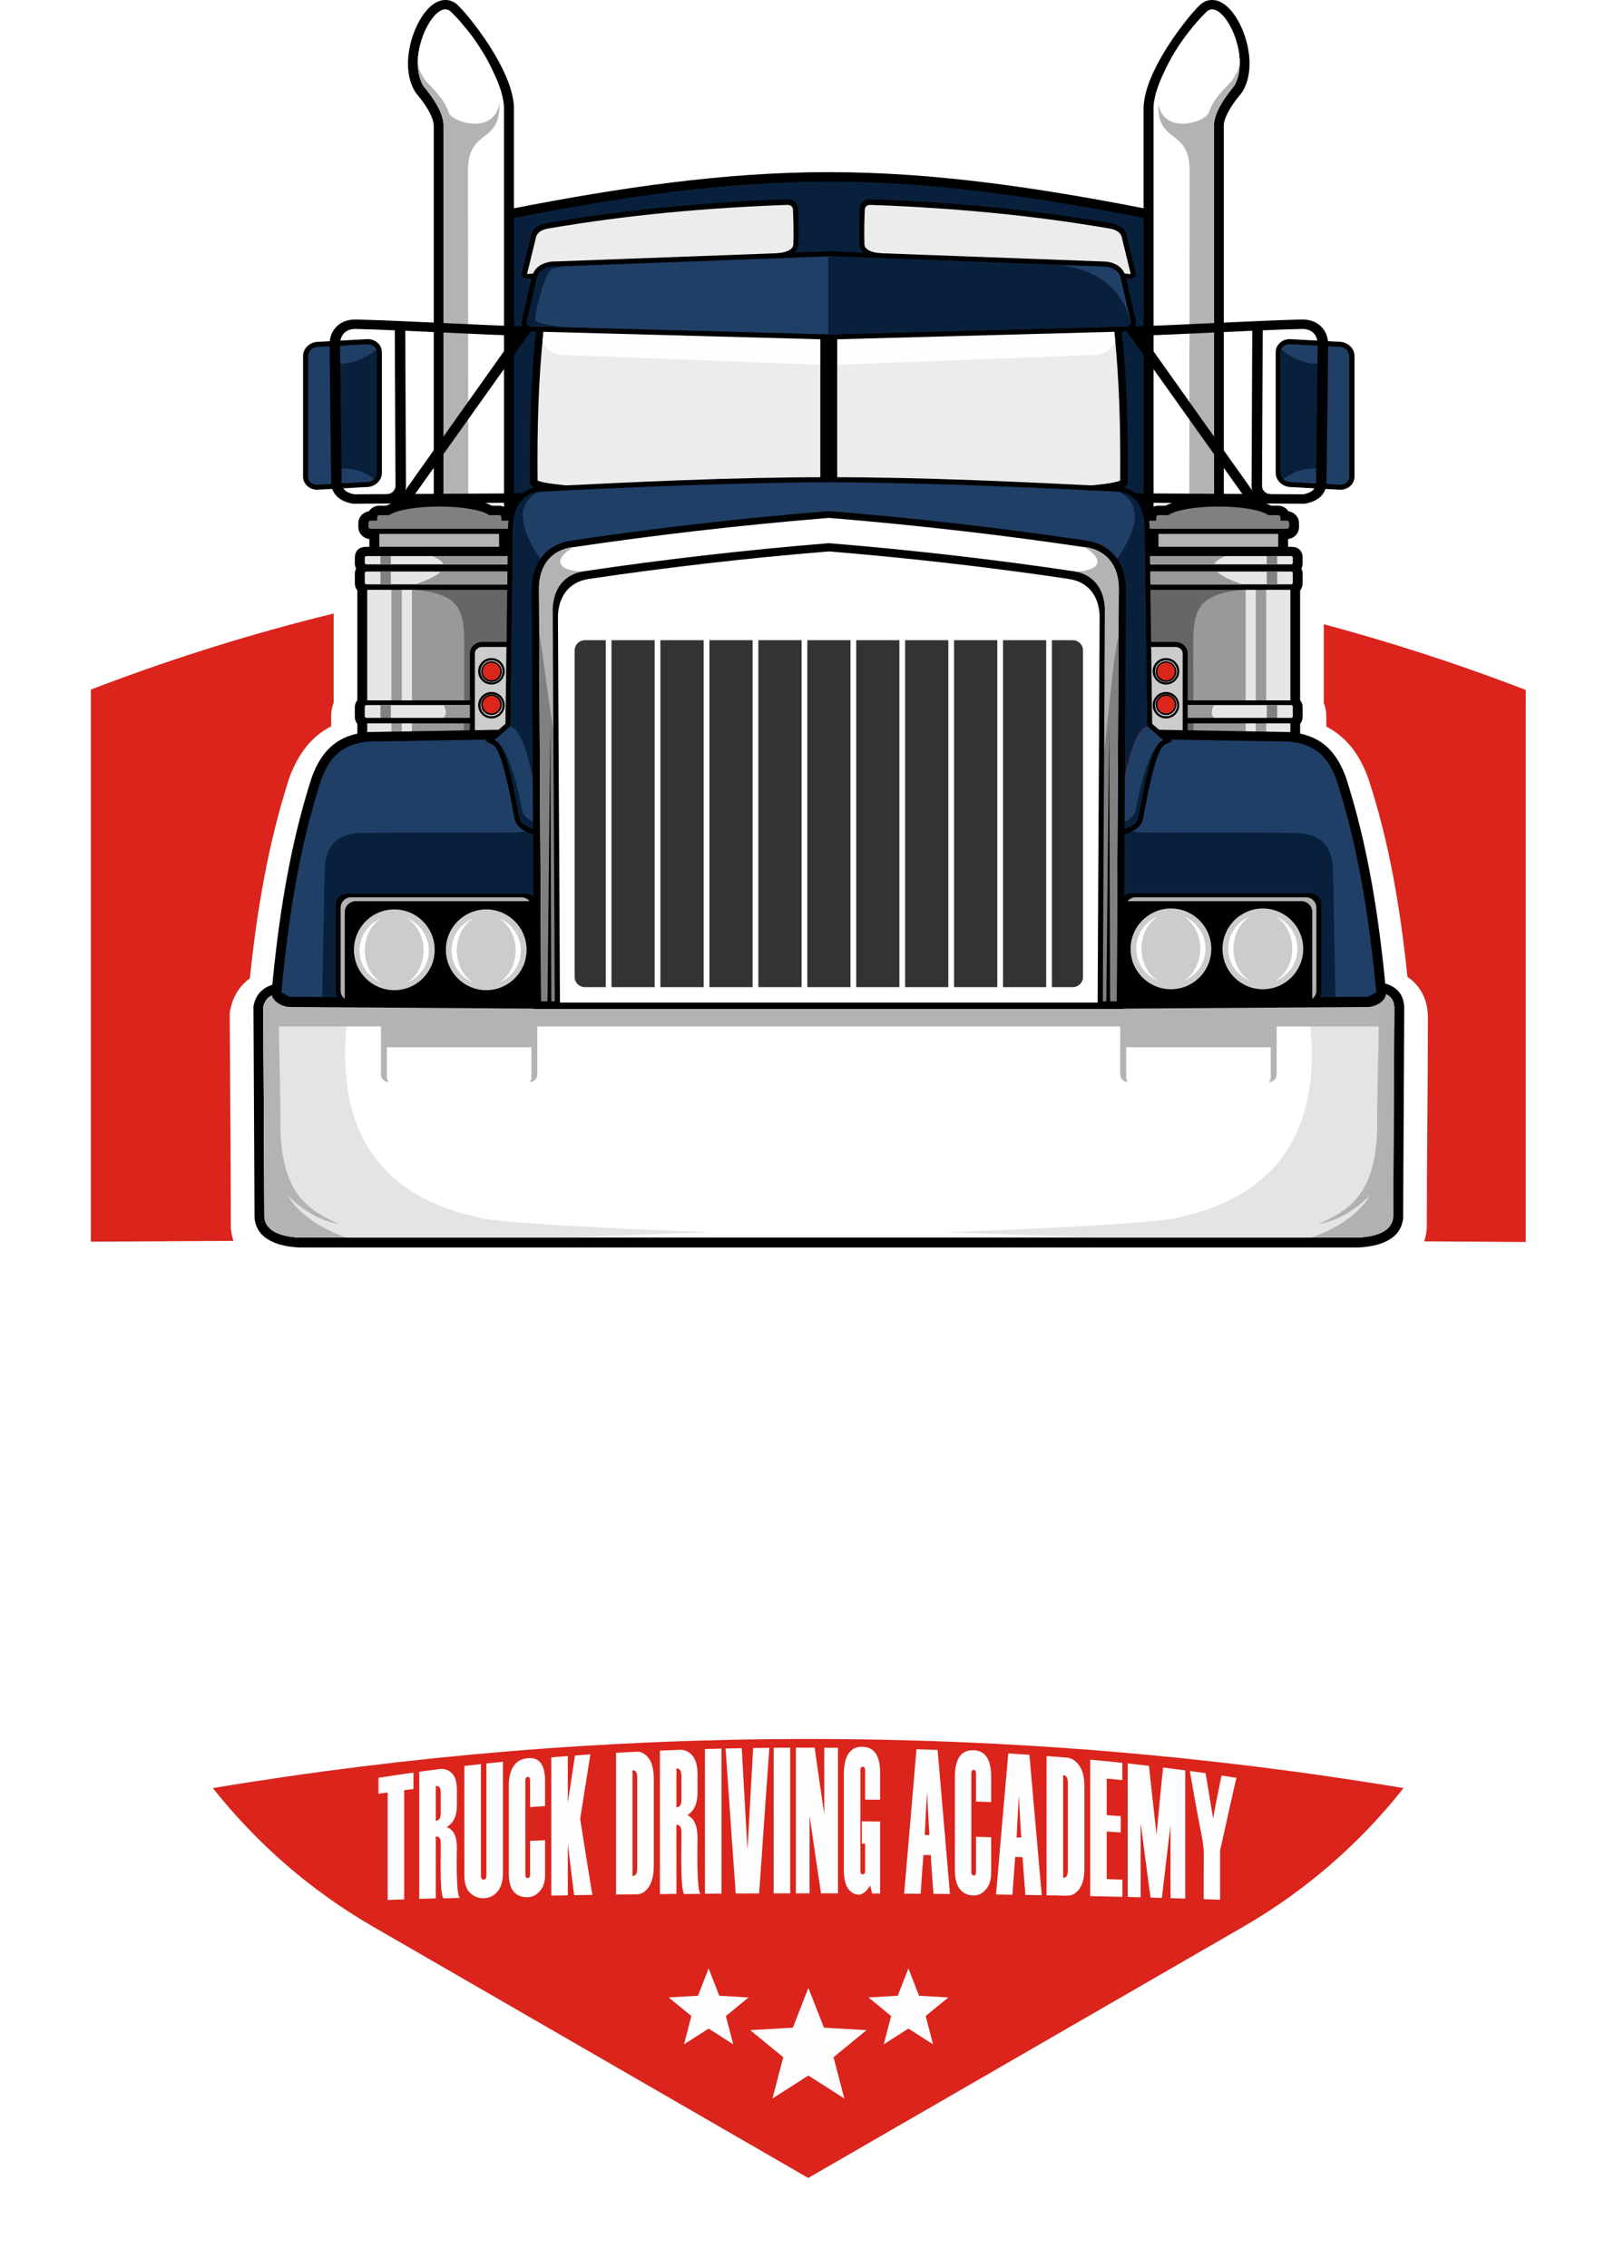 <svg width="53" height="74" viewBox="0 0 53 74" fill="none" xmlns="http://www.w3.org/2000/svg">
<path d="M45.806 58.349C44.385 60.147 42.622 61.691 40.581 62.87L26.377 71.071L12.174 62.87C10.133 61.691 8.369 60.147 6.947 58.349C19.769 56.212 32.986 56.212 45.806 58.349H45.806Z" fill="#DA241C"/>
<path d="M3.301 22.375C5.793 21.432 8.328 20.647 10.89 20.02V22.929C10.836 23.064 10.807 23.208 10.807 23.355V23.668C10.807 23.679 10.808 23.689 10.808 23.7C10.159 24.032 9.735 24.604 9.453 25.351L9.444 25.375L9.436 25.4C8.752 27.518 8.384 29.718 8.154 31.927C7.818 32.169 7.604 32.519 7.52 32.931L7.497 33.042L7.497 33.156C7.509 35.441 7.533 37.727 7.533 40.012V40.073L7.54 40.135C7.554 40.264 7.581 40.382 7.617 40.491C6.065 40.499 4.514 40.509 2.965 40.519V22.502L3.301 22.375L3.301 22.375Z" fill="#DA241C"/>
<path d="M49.794 22.512V40.529C48.689 40.522 47.584 40.515 46.478 40.508C46.516 40.397 46.543 40.275 46.558 40.142L46.565 40.082V40.022C46.565 37.735 46.6 35.449 46.6 33.162V33.131L46.599 33.1C46.57 32.566 46.329 32.145 45.933 31.878C45.704 29.686 45.349 27.502 44.656 25.405L44.649 25.385L44.642 25.366C44.365 24.615 43.936 24.042 43.285 23.71C43.285 23.699 43.285 23.689 43.285 23.678V23.366C43.285 23.218 43.257 23.074 43.203 22.939V20.371C45.312 20.935 47.399 21.606 49.457 22.386L49.794 22.512L49.794 22.512Z" fill="#DA241C"/>
<path d="M0.836 20.585C4.141 19.24 7.514 18.166 10.927 17.361V17.446C10.927 17.579 10.949 17.707 10.991 17.826C10.875 18.006 10.809 18.228 10.809 18.477V18.642C10.809 18.688 10.812 18.735 10.818 18.781C7.761 19.523 4.738 20.485 1.769 21.669V42.17C1.317 42.173 0.865 42.176 0.414 42.181V20.757L0.836 20.585V20.585Z" fill="white"/>
<path d="M52.348 20.756V42.18C51.897 42.176 51.444 42.173 50.993 42.17V21.669C48.459 20.659 45.887 19.809 43.287 19.121V18.98C43.287 18.924 43.282 18.867 43.274 18.811C43.282 18.755 43.287 18.698 43.287 18.641V18.477C43.287 18.227 43.222 18.006 43.105 17.826C43.121 17.779 43.135 17.732 43.145 17.684C46.111 18.445 49.044 19.412 51.926 20.584L52.348 20.756H52.348Z" fill="white"/>
<path d="M48.064 57.193C46.383 59.919 44.04 62.241 41.185 63.889L26.382 72.436L11.579 63.889C8.724 62.241 6.381 59.919 4.7 57.193L3.205 57.324C5.018 60.489 7.649 63.185 10.902 65.062L26.382 74L41.862 65.062C45.115 63.185 47.746 60.489 49.559 57.324L48.064 57.193H48.064Z" fill="white"/>
<path d="M52.76 41.682V42.708C35.253 42.572 17.507 42.572 0 42.708V41.682C3.191 41.657 6.391 41.637 9.595 41.621C9.627 41.623 9.66 41.626 9.692 41.627L9.724 41.629C15.354 41.629 21.23 41.58 27.05 41.58H27.206L27.323 41.58L27.596 41.58L27.868 41.58C33.419 41.585 39.01 41.629 44.375 41.629L44.407 41.627C47.196 41.642 49.981 41.66 52.76 41.682H52.76Z" fill="white"/>
<path d="M52.76 57.492V58.546C35.491 54.61 17.27 54.61 0 58.546V57.492C8.642 55.54 17.514 54.551 26.38 54.551C35.247 54.551 44.118 55.54 52.76 57.492Z" fill="white"/>
<path d="M8.011 54.241C7.933 54.109 7.893 53.947 7.893 53.776C7.893 53.006 7.893 52.236 7.893 51.467C7.893 50.697 7.893 49.928 7.893 49.157C7.893 48.63 7.007 48.27 6.536 48.31C7.007 48.27 7.893 47.776 7.893 47.25C7.893 46.701 7.893 46.154 7.893 45.605C7.893 45.057 7.893 44.509 7.893 43.959C7.893 43.429 7.506 43 7.031 43C5.468 43 3.91 43 2.352 43C2.454 43.212 2.558 43.422 2.66 43.633C2.739 43.794 2.778 43.975 2.778 44.162C2.778 45.925 2.778 47.691 2.778 49.452C2.778 51.214 2.778 52.979 2.778 54.74C2.778 54.928 2.738 55.121 2.66 55.297C2.557 55.532 2.454 55.767 2.352 56C3.214 55.797 4.076 55.597 4.939 55.411C4.836 55.233 4.733 55.051 4.63 54.869C4.552 54.732 4.508 54.561 4.508 54.38C4.508 53.57 4.508 52.758 4.508 51.948C4.508 51.138 4.508 50.327 4.508 49.514C4.949 49.465 5.39 49.416 5.831 49.371C6.012 49.353 6.159 49.505 6.159 49.713C6.159 50.44 6.159 51.167 6.159 51.892C6.159 52.616 6.159 53.344 6.159 54.068C6.159 54.245 6.12 54.423 6.041 54.591C5.939 54.808 5.835 55.028 5.733 55.246C6.595 55.076 7.457 54.916 8.32 54.761C8.217 54.59 8.115 54.416 8.011 54.241H8.011ZM4.513 47.475C4.513 46.662 4.513 45.85 4.513 45.037C4.949 45.022 5.39 45.007 5.831 44.993C6.012 44.987 6.159 45.153 6.159 45.361C6.159 45.9 6.159 46.438 6.159 46.978C6.159 47.186 6.012 47.364 5.831 47.377C5.39 47.408 4.949 47.442 4.513 47.474V47.475ZM9.285 43C9.388 43.192 9.491 43.384 9.599 43.573C9.677 43.71 9.711 43.87 9.711 44.028C9.711 45.609 9.711 47.191 9.711 48.769C9.711 50.349 9.711 51.931 9.711 53.511C9.711 53.669 9.677 53.832 9.599 53.984C9.491 54.191 9.388 54.397 9.285 54.604C11.132 54.327 12.98 54.086 14.827 53.885C14.827 53.149 14.827 52.413 14.827 51.676C14.65 51.797 14.474 51.916 14.303 52.038C14.175 52.128 14.028 52.184 13.881 52.197C13.068 52.272 12.255 52.36 11.446 52.446C11.446 51.85 11.446 51.256 11.446 50.662C11.446 50.067 11.446 49.473 11.446 48.879C11.965 48.844 12.49 48.808 13.014 48.775C13.161 48.765 13.308 48.797 13.435 48.868C13.611 48.966 13.788 49.063 13.965 49.161C13.965 48.27 13.965 47.378 13.965 46.488C13.788 46.602 13.612 46.717 13.435 46.833C13.308 46.916 13.161 46.961 13.014 46.968C12.49 46.991 11.965 47.014 11.446 47.038C11.446 46.305 11.446 45.571 11.446 44.838C12.255 44.821 13.068 44.804 13.881 44.79C14.028 44.788 14.175 44.826 14.303 44.903C14.474 45.007 14.65 45.11 14.827 45.211C14.827 44.474 14.827 43.737 14.827 43C12.98 43 11.132 43 9.285 43V43ZM19.595 43C18.321 43 17.052 43 15.783 43C15.885 43.178 15.988 43.354 16.091 43.529C16.169 43.662 16.209 43.813 16.209 43.966C16.209 45.438 16.209 46.909 16.209 48.379C16.209 49.85 16.209 51.32 16.209 52.79C16.209 52.945 16.169 53.098 16.091 53.239C15.988 53.423 15.885 53.608 15.783 53.794C17.346 53.664 18.909 53.552 20.477 53.469C20.947 53.444 21.324 53.061 21.324 52.602C21.324 51.141 21.324 49.678 21.324 48.218C21.324 46.757 21.324 45.294 21.324 43.833C21.324 43.374 20.947 43 20.477 43C20.183 43 19.889 43 19.595 43V43ZM19.193 51.822C18.776 51.845 18.36 51.869 17.943 51.892C17.943 50.699 17.943 49.504 17.943 48.312C17.943 47.118 17.943 45.924 17.943 44.73C18.36 44.726 18.776 44.721 19.193 44.717C19.413 44.715 19.595 44.891 19.595 45.112C19.595 46.162 19.595 47.211 19.595 48.26C19.595 49.308 19.595 50.358 19.595 51.406C19.595 51.627 19.413 51.813 19.193 51.822V51.822ZM29.507 43C28.581 43 27.655 43 26.729 43C26.249 43 25.862 43.377 25.862 43.842C25.862 44.459 25.862 45.076 25.862 45.691C25.862 46.307 25.862 46.923 25.862 47.54C25.862 48.001 26.249 48.376 26.729 48.376C27.43 48.376 28.131 48.377 28.836 48.382C29.061 48.384 29.248 48.563 29.248 48.784C29.248 49.618 29.248 50.452 29.248 51.285C29.248 51.49 29.076 51.654 28.86 51.651C28.576 51.648 28.297 51.646 28.018 51.645C27.782 51.644 27.591 51.46 27.591 51.234C27.591 50.497 27.591 49.76 27.591 49.023C27.155 49.265 26.724 49.509 26.293 49.754C26.028 49.904 25.862 50.18 25.862 50.482C25.862 51.15 25.862 51.818 25.862 52.485C25.862 52.949 26.249 53.321 26.729 53.321C27.856 53.321 28.983 53.334 30.11 53.357C30.59 53.367 30.977 53.004 30.977 52.537C30.977 51.707 30.977 50.878 30.977 50.049C30.977 49.221 30.977 48.39 30.977 47.56C30.977 47.094 30.59 46.711 30.11 46.708C29.395 46.702 28.679 46.698 27.969 46.696C27.763 46.695 27.591 46.533 27.591 46.333C27.591 45.916 27.591 45.496 27.591 45.078C27.591 44.859 27.778 44.682 28.003 44.682C28.669 44.683 29.336 44.686 30.002 44.688C30.169 44.688 30.33 44.734 30.473 44.819C30.638 44.916 30.806 45.012 30.977 45.109C30.977 44.689 30.977 44.268 30.977 43.846C30.977 43.38 30.59 43 30.11 43C29.909 43 29.708 43 29.507 43H29.507ZM37.475 43.974C37.475 43.815 37.517 43.658 37.597 43.521C37.699 43.348 37.803 43.176 37.906 43C35.912 43 33.922 43 31.933 43C32.036 43.169 32.14 43.336 32.242 43.506C32.321 43.638 32.359 43.792 32.359 43.945C32.359 45.37 32.359 46.793 32.359 48.217C32.359 49.642 32.359 51.065 32.359 52.489C32.359 52.642 32.322 52.793 32.242 52.923C32.14 53.088 32.036 53.251 31.933 53.414C32.795 53.448 33.658 53.491 34.52 53.536C34.417 53.362 34.316 53.187 34.216 53.014C34.135 52.872 34.094 52.719 34.094 52.564C34.094 51.984 34.094 51.403 34.094 50.823C34.094 50.243 34.094 49.663 34.094 49.083C34.643 48.784 35.191 48.489 35.745 48.188C35.745 48.934 35.745 49.681 35.745 50.425C35.745 51.169 35.745 51.915 35.745 52.659C35.745 52.815 35.702 52.968 35.623 53.097C35.521 53.263 35.417 53.426 35.319 53.59C36.181 53.648 37.044 53.717 37.906 53.791C37.803 53.609 37.699 53.427 37.597 53.244C37.517 53.099 37.475 52.938 37.475 52.781C37.475 51.313 37.475 49.846 37.475 48.378C37.475 46.91 37.475 45.443 37.475 43.974L37.475 43.974ZM34.094 47.104C34.094 46.307 34.094 45.51 34.094 44.714C34.642 44.719 35.191 44.725 35.745 44.73C35.745 45.218 35.745 45.705 35.745 46.192C35.191 46.498 34.642 46.801 34.094 47.104V47.104ZM44.413 44.038C44.413 43.875 44.453 43.715 44.531 43.573C44.634 43.384 44.736 43.192 44.839 43C43.977 43 43.115 43 42.252 43C42.355 43.187 42.461 43.371 42.566 43.559C42.642 43.697 42.683 43.854 42.683 44.014C42.683 44.771 42.683 45.527 42.683 46.284C42.683 47.039 42.683 47.796 42.683 48.551C42.453 47.754 42.218 46.961 41.992 46.176C41.767 45.393 41.531 44.615 41.306 43.841C41.237 43.602 41.262 43.347 41.385 43.131C41.409 43.089 41.434 43.044 41.458 43C40.596 43 39.734 43 38.871 43C38.974 43.181 39.076 43.359 39.18 43.538C39.258 43.673 39.298 43.823 39.298 43.98C39.298 45.475 39.298 46.973 39.298 48.468C39.298 49.962 39.298 51.458 39.298 52.953C39.298 53.105 39.257 53.252 39.18 53.377C39.076 53.545 38.974 53.715 38.871 53.884C39.734 53.975 40.596 54.071 41.458 54.179C41.356 53.984 41.253 53.787 41.15 53.592C41.072 53.446 41.032 53.289 41.032 53.133C41.032 52.398 41.032 51.662 41.032 50.926C41.032 50.192 41.032 49.455 41.032 48.717C41.258 49.499 41.488 50.285 41.713 51.073C41.939 51.864 42.171 52.661 42.399 53.466C42.47 53.715 42.44 53.973 42.321 54.171C42.298 54.208 42.272 54.244 42.252 54.28C43.115 54.405 43.977 54.534 44.839 54.671C44.736 54.463 44.634 54.257 44.531 54.051C44.453 53.896 44.413 53.73 44.413 53.568C44.413 51.98 44.413 50.392 44.413 48.803C44.413 47.215 44.413 45.626 44.413 44.038V44.038ZM49.617 43C48.343 43 47.074 43 45.805 43C45.908 43.195 46.014 43.388 46.118 43.585C46.196 43.731 46.236 43.9 46.236 44.071C46.236 45.7 46.236 47.33 46.236 48.959C46.236 50.588 46.236 52.218 46.236 53.846C46.236 54.016 46.196 54.177 46.118 54.31C46.014 54.489 45.908 54.662 45.805 54.837C47.368 55.127 48.932 55.443 50.499 55.799C50.97 55.906 51.352 55.536 51.352 54.964C51.352 53.144 51.352 51.321 51.352 49.501C51.352 47.681 51.352 45.859 51.352 44.038C51.352 43.465 50.969 43 50.499 43C50.205 43 49.911 43 49.617 43V43ZM49.215 53.471C48.799 53.396 48.382 53.322 47.966 53.252C47.966 51.877 47.966 50.5 47.966 49.124C47.966 47.749 47.966 46.372 47.966 44.996C48.382 45.009 48.799 45.024 49.215 45.038C49.436 45.046 49.617 45.265 49.617 45.53C49.617 46.787 49.617 48.044 49.617 49.299C49.617 50.554 49.617 51.811 49.617 53.067C49.617 53.332 49.436 53.512 49.215 53.471V53.471Z" fill="white"/>
<path d="M13.494 58.379C13.393 58.392 13.292 58.404 13.191 58.418C13.191 59.012 13.191 59.606 13.191 60.2C13.191 60.793 13.191 61.388 13.191 61.981C13.009 61.988 12.83 61.994 12.651 62C12.651 61.416 12.651 60.831 12.651 60.246C12.651 59.662 12.651 59.077 12.651 58.492C12.55 58.505 12.45 58.519 12.352 58.532C12.352 58.359 12.352 58.186 12.352 58.013C12.732 57.955 13.113 57.896 13.494 57.843C13.494 58.022 13.494 58.201 13.494 58.379H13.494ZM15.003 61.932C14.824 61.937 14.645 61.942 14.466 61.947C14.407 61.83 14.379 61.491 14.379 60.931C14.379 60.93 14.379 60.928 14.379 60.925C14.379 60.841 14.38 60.757 14.382 60.672C14.386 60.32 14.384 60.141 14.384 60.133C14.384 59.989 14.331 59.922 14.222 59.93C14.222 60.266 14.222 60.603 14.222 60.94C14.222 61.276 14.222 61.613 14.222 61.948C14.04 61.954 13.861 61.959 13.682 61.965C13.682 61.274 13.682 60.583 13.682 59.891C13.682 59.2 13.682 58.508 13.682 57.816C13.903 57.786 14.124 57.756 14.345 57.728C14.499 57.708 14.631 57.752 14.743 57.858C14.855 57.965 14.911 58.15 14.911 58.411C14.911 58.583 14.911 58.753 14.911 58.924C14.911 59.256 14.802 59.489 14.578 59.624C14.802 59.697 14.913 59.925 14.911 60.304C14.91 60.46 14.905 60.616 14.905 60.772C14.905 61.114 14.914 61.382 14.928 61.575C14.941 61.768 14.97 61.887 15.003 61.932L15.003 61.932ZM14.384 59.181C14.384 58.95 14.384 58.718 14.384 58.486C14.384 58.339 14.331 58.272 14.222 58.284C14.222 58.473 14.222 58.663 14.222 58.852C14.222 59.041 14.222 59.23 14.222 59.419C14.331 59.409 14.384 59.331 14.384 59.181V59.181ZM15.154 57.627C15.334 57.606 15.513 57.586 15.695 57.566C15.695 58.172 15.695 58.779 15.695 59.386C15.695 59.993 15.695 60.6 15.695 61.206C15.695 61.294 15.726 61.336 15.784 61.334C15.843 61.331 15.874 61.287 15.874 61.2C15.874 60.591 15.874 59.981 15.874 59.372C15.874 58.764 15.874 58.154 15.874 57.545C16.053 57.527 16.232 57.508 16.414 57.49C16.414 58.096 16.414 58.704 16.414 59.311C16.414 59.917 16.414 60.524 16.414 61.131C16.414 61.384 16.354 61.583 16.238 61.724C16.121 61.867 15.969 61.938 15.784 61.942C15.614 61.946 15.468 61.889 15.342 61.77C15.216 61.652 15.154 61.458 15.154 61.187C15.154 60.594 15.154 60 15.154 59.407C15.154 58.814 15.154 58.22 15.154 57.627L15.154 57.627ZM17.789 58.937C17.624 58.946 17.462 58.957 17.299 58.968C17.299 58.675 17.299 58.381 17.299 58.087C17.299 58.015 17.274 57.981 17.224 57.985C17.17 57.99 17.145 58.027 17.145 58.1C17.145 58.613 17.145 59.127 17.145 59.64C17.145 60.153 17.145 60.668 17.145 61.18C17.145 61.253 17.17 61.288 17.224 61.286C17.274 61.285 17.299 61.248 17.299 61.175C17.299 60.807 17.299 60.44 17.299 60.072C17.462 60.064 17.624 60.056 17.789 60.049C17.789 60.43 17.789 60.811 17.789 61.192C17.789 61.406 17.733 61.579 17.618 61.71C17.504 61.841 17.375 61.907 17.229 61.91C16.812 61.918 16.605 61.659 16.605 61.13C16.605 60.656 16.605 60.183 16.605 59.71C16.605 59.237 16.605 58.763 16.605 58.29C16.605 57.717 16.812 57.41 17.229 57.372C17.604 57.337 17.789 57.588 17.789 58.12C17.789 58.392 17.789 58.664 17.789 58.937V58.937ZM19.332 61.834C19.133 61.837 18.934 61.84 18.738 61.844C18.702 61.563 18.666 61.282 18.632 61.002C18.598 60.722 18.565 60.442 18.531 60.162C18.531 60.443 18.531 60.724 18.531 61.005C18.531 61.285 18.531 61.567 18.531 61.847C18.349 61.85 18.17 61.854 17.991 61.857C17.991 61.105 17.991 60.353 17.991 59.602C17.991 58.85 17.991 58.097 17.991 57.346C18.17 57.331 18.349 57.316 18.531 57.302C18.531 57.554 18.531 57.806 18.531 58.058C18.531 58.31 18.531 58.562 18.531 58.814C18.57 58.56 18.61 58.305 18.649 58.05C18.688 57.796 18.727 57.541 18.766 57.285C18.931 57.274 19.099 57.262 19.267 57.249C19.212 57.602 19.153 57.954 19.099 58.305C19.046 58.655 18.988 59.006 18.934 59.356C18.999 59.767 19.066 60.179 19.13 60.592C19.195 61.005 19.265 61.419 19.332 61.834V61.834ZM20.105 61.823C20.105 61.052 20.105 60.281 20.105 59.51C20.105 58.74 20.105 57.969 20.105 57.198C20.329 57.185 20.553 57.174 20.777 57.162C20.922 57.154 21.051 57.223 21.166 57.369C21.281 57.514 21.337 57.745 21.337 58.058C21.337 58.529 21.337 59.001 21.337 59.472C21.337 59.943 21.337 60.415 21.337 60.886C21.337 61.178 21.284 61.405 21.177 61.568C21.071 61.73 20.939 61.813 20.779 61.815C20.553 61.818 20.329 61.82 20.105 61.823H20.105ZM20.796 60.969C20.796 60.475 20.796 59.981 20.796 59.487C20.796 58.992 20.796 58.498 20.796 58.003C20.796 57.84 20.746 57.762 20.642 57.767C20.642 58.342 20.642 58.918 20.642 59.493C20.642 60.068 20.642 60.644 20.642 61.219C20.746 61.217 20.796 61.134 20.796 60.969ZM22.857 61.802C22.678 61.804 22.499 61.805 22.32 61.806C22.261 61.674 22.233 61.295 22.233 60.672C22.233 60.67 22.233 60.668 22.233 60.666C22.233 60.572 22.235 60.478 22.235 60.384C22.24 59.991 22.238 59.793 22.238 59.783C22.238 59.623 22.185 59.545 22.076 59.547C22.076 59.923 22.076 60.299 22.076 60.675C22.076 61.05 22.076 61.426 22.076 61.802C21.894 61.803 21.715 61.805 21.536 61.807C21.536 61.027 21.536 60.247 21.536 59.467C21.536 58.687 21.536 57.907 21.536 57.127C21.757 57.117 21.978 57.108 22.199 57.1C22.353 57.095 22.485 57.158 22.597 57.288C22.709 57.417 22.765 57.627 22.765 57.915C22.765 58.104 22.765 58.293 22.765 58.481C22.765 58.847 22.656 59.097 22.432 59.231C22.656 59.327 22.767 59.585 22.765 60.003C22.764 60.176 22.759 60.348 22.759 60.52C22.759 60.898 22.768 61.194 22.782 61.407C22.796 61.62 22.823 61.752 22.857 61.802L22.857 61.802ZM22.238 58.723C22.238 58.466 22.238 58.208 22.238 57.95C22.238 57.785 22.185 57.705 22.076 57.709C22.076 57.92 22.076 58.132 22.076 58.343C22.076 58.554 22.076 58.766 22.076 58.977C22.185 58.974 22.238 58.89 22.238 58.723V58.723ZM23.546 61.792C23.364 61.793 23.185 61.794 23.006 61.795C23.006 61.008 23.006 60.221 23.006 59.435C23.006 58.649 23.006 57.861 23.006 57.074C23.185 57.069 23.364 57.065 23.546 57.06C23.546 57.849 23.546 58.638 23.546 59.426C23.546 60.215 23.546 61.004 23.546 61.792V61.792ZM25.108 57.035C25.052 57.827 24.994 58.62 24.94 59.412C24.887 60.203 24.828 60.995 24.775 61.786C24.52 61.787 24.265 61.788 24.011 61.789C23.955 61 23.896 60.211 23.843 59.422C23.79 58.634 23.733 57.845 23.68 57.057C23.854 57.053 24.03 57.051 24.207 57.047C24.238 57.599 24.268 58.151 24.299 58.703C24.33 59.255 24.361 59.807 24.394 60.359C24.425 59.806 24.456 59.254 24.487 58.7C24.517 58.147 24.548 57.594 24.579 57.041C24.756 57.039 24.932 57.037 25.108 57.035V57.035ZM25.789 61.784C25.607 61.784 25.427 61.785 25.248 61.785C25.248 60.994 25.248 60.202 25.248 59.41C25.248 58.618 25.248 57.825 25.248 57.033C25.427 57.032 25.607 57.031 25.789 57.03C25.789 57.822 25.789 58.615 25.789 59.407C25.789 60.2 25.789 60.993 25.789 61.784ZM27.348 61.784C27.163 61.784 26.979 61.784 26.794 61.784C26.73 61.362 26.668 60.94 26.606 60.517C26.545 60.095 26.483 59.673 26.421 59.25C26.421 59.673 26.421 60.095 26.421 60.517C26.421 60.94 26.421 61.362 26.421 61.784C26.27 61.784 26.122 61.784 25.973 61.784C25.973 60.992 25.973 60.2 25.973 59.407C25.973 58.615 25.973 57.822 25.973 57.029C26.178 57.029 26.382 57.029 26.587 57.029C26.637 57.391 26.69 57.752 26.741 58.114C26.791 58.475 26.847 58.836 26.9 59.197C26.9 58.836 26.9 58.475 26.9 58.114C26.9 57.753 26.9 57.392 26.9 57.031C27.049 57.031 27.197 57.032 27.348 57.033C27.348 57.825 27.348 58.617 27.348 59.409C27.348 60.201 27.348 60.993 27.348 61.784H27.348ZM28.723 61.788C28.636 61.788 28.549 61.788 28.465 61.788C28.44 61.701 28.418 61.614 28.395 61.526C28.278 61.727 28.152 61.827 28.02 61.826C27.892 61.826 27.779 61.763 27.681 61.633C27.585 61.504 27.539 61.297 27.539 61.015C27.539 60.499 27.539 59.982 27.539 59.466C27.539 58.95 27.539 58.434 27.539 57.917C27.539 57.301 27.74 56.994 28.146 57C28.53 57.006 28.723 57.291 28.723 57.85C28.723 58.144 28.723 58.437 28.723 58.73C28.558 58.728 28.395 58.726 28.233 58.724C28.233 58.405 28.233 58.087 28.233 57.768C28.233 57.691 28.208 57.652 28.155 57.651C28.104 57.651 28.079 57.689 28.079 57.766C28.079 58.313 28.079 58.86 28.079 59.407C28.079 59.953 28.079 60.5 28.079 61.047C28.079 61.124 28.104 61.163 28.155 61.163C28.208 61.163 28.233 61.125 28.233 61.047C28.233 60.752 28.233 60.456 28.233 60.16C28.197 60.16 28.16 60.16 28.127 60.159C28.127 59.918 28.127 59.676 28.127 59.434C28.325 59.437 28.524 59.438 28.723 59.441C28.723 59.832 28.723 60.224 28.723 60.615C28.723 61.006 28.723 61.398 28.723 61.788V61.788ZM31.002 61.805C30.823 61.803 30.644 61.801 30.465 61.8C30.448 61.589 30.431 61.379 30.417 61.169C30.403 60.958 30.389 60.747 30.375 60.536C30.294 60.535 30.215 60.534 30.137 60.533C30.12 60.744 30.103 60.954 30.089 61.164C30.075 61.375 30.059 61.586 30.045 61.797C29.866 61.796 29.686 61.795 29.507 61.794C29.574 61.007 29.642 60.22 29.709 59.435C29.776 58.65 29.843 57.865 29.91 57.081C30.14 57.089 30.369 57.096 30.599 57.104C30.666 57.89 30.733 58.674 30.801 59.457C30.868 60.24 30.935 61.023 31.002 61.805L31.002 61.805ZM30.33 59.884C30.316 59.65 30.302 59.415 30.291 59.181C30.28 58.947 30.266 58.712 30.255 58.477C30.241 58.711 30.227 58.946 30.215 59.179C30.204 59.413 30.19 59.647 30.179 59.881C30.23 59.882 30.28 59.883 30.33 59.884V59.884ZM32.346 58.806C32.181 58.8 32.016 58.794 31.854 58.788C31.854 58.482 31.854 58.176 31.854 57.87C31.854 57.795 31.828 57.756 31.781 57.754C31.728 57.751 31.7 57.788 31.7 57.863C31.7 58.4 31.7 58.938 31.7 59.475C31.7 60.012 31.7 60.549 31.7 61.086C31.7 61.161 31.727 61.199 31.781 61.2C31.828 61.201 31.854 61.163 31.854 61.088C31.854 60.704 31.854 60.322 31.854 59.938C32.016 59.943 32.181 59.948 32.346 59.952C32.346 60.345 32.346 60.738 32.346 61.131C32.346 61.35 32.288 61.526 32.173 61.658C32.058 61.79 31.929 61.854 31.786 61.852C31.369 61.848 31.162 61.566 31.162 61.005C31.162 60.504 31.162 60.002 31.162 59.501C31.162 59 31.162 58.498 31.162 57.996C31.162 57.389 31.369 57.094 31.786 57.115C32.159 57.133 32.346 57.418 32.346 57.965C32.346 58.246 32.346 58.526 32.346 58.806V58.806ZM33.998 61.844C33.819 61.841 33.64 61.838 33.464 61.835C33.447 61.629 33.43 61.424 33.416 61.219C33.402 61.013 33.385 60.807 33.371 60.602C33.29 60.599 33.212 60.597 33.133 60.595C33.116 60.8 33.099 61.006 33.086 61.212C33.072 61.417 33.055 61.623 33.041 61.829C32.861 61.827 32.682 61.823 32.506 61.821C32.57 61.051 32.64 60.282 32.705 59.514C32.769 58.748 32.839 57.982 32.906 57.217C33.136 57.231 33.365 57.245 33.595 57.262C33.662 58.029 33.729 58.794 33.797 59.559C33.864 60.321 33.931 61.083 33.998 61.844L33.998 61.844ZM33.329 59.964C33.315 59.736 33.298 59.506 33.287 59.277C33.276 59.048 33.262 58.82 33.251 58.59C33.237 58.818 33.223 59.046 33.212 59.274C33.2 59.502 33.189 59.731 33.178 59.959C33.228 59.961 33.279 59.963 33.329 59.964V59.964ZM34.155 61.846C34.155 61.089 34.155 60.331 34.155 59.574C34.155 58.817 34.155 58.059 34.155 57.302C34.379 57.319 34.603 57.337 34.827 57.355C34.973 57.367 35.103 57.452 35.216 57.605C35.33 57.76 35.39 57.986 35.39 58.285C35.39 58.736 35.39 59.187 35.39 59.637C35.39 60.087 35.39 60.538 35.39 60.989C35.39 61.267 35.336 61.481 35.228 61.634C35.121 61.785 34.989 61.862 34.83 61.859C34.603 61.855 34.379 61.85 34.155 61.846H34.155ZM34.85 61.041C34.85 60.563 34.85 60.085 34.85 59.607C34.85 59.129 34.85 58.65 34.85 58.172C34.85 58.014 34.796 57.932 34.696 57.925C34.696 58.483 34.696 59.042 34.696 59.6C34.696 60.159 34.696 60.718 34.696 61.276C34.796 61.279 34.85 61.201 34.85 61.041ZM36.633 61.898C36.28 61.889 35.93 61.882 35.58 61.874C35.58 61.132 35.58 60.39 35.58 59.648C35.58 58.906 35.58 58.164 35.58 57.422C35.928 57.453 36.278 57.489 36.628 57.525C36.628 57.712 36.628 57.9 36.628 58.087C36.457 58.071 36.286 58.055 36.118 58.04C36.118 58.239 36.118 58.438 36.118 58.636C36.118 58.834 36.118 59.033 36.118 59.231C36.269 59.242 36.423 59.253 36.577 59.264C36.577 59.441 36.577 59.619 36.577 59.796C36.423 59.786 36.269 59.776 36.118 59.767C36.118 60.026 36.118 60.285 36.118 60.543C36.118 60.801 36.118 61.06 36.118 61.318C36.289 61.324 36.46 61.33 36.633 61.336C36.633 61.524 36.633 61.711 36.633 61.898V61.898ZM38.68 61.954C38.52 61.95 38.361 61.945 38.201 61.94C38.201 61.544 38.201 61.148 38.201 60.752C38.201 60.356 38.201 59.96 38.201 59.564C38.154 59.956 38.103 60.349 38.058 60.744C38.014 61.139 37.963 61.535 37.918 61.932C37.795 61.928 37.672 61.925 37.549 61.922C37.493 61.518 37.44 61.113 37.386 60.707C37.333 60.301 37.28 59.894 37.227 59.486C37.227 59.891 37.227 60.295 37.227 60.699C37.227 61.104 37.227 61.508 37.227 61.913C37.084 61.909 36.944 61.905 36.804 61.902C36.804 61.176 36.804 60.449 36.804 59.723C36.804 58.997 36.804 58.27 36.804 57.543C37.033 57.569 37.266 57.595 37.498 57.622C37.538 57.998 37.58 58.373 37.619 58.748C37.658 59.122 37.703 59.496 37.745 59.869C37.778 59.502 37.815 59.136 37.848 58.77C37.882 58.405 37.921 58.041 37.958 57.677C38.198 57.708 38.439 57.738 38.68 57.77C38.68 58.467 38.68 59.165 38.68 59.862C38.68 60.559 38.68 61.257 38.68 61.954V61.954ZM40.352 58.013C40.29 58.273 40.231 58.535 40.172 58.796C40.113 59.059 40.055 59.323 39.996 59.587C39.937 59.852 39.878 60.119 39.819 60.386C39.819 60.654 39.819 60.921 39.819 61.189C39.819 61.456 39.819 61.724 39.819 61.991C39.64 61.985 39.461 61.979 39.282 61.974C39.282 61.708 39.282 61.441 39.282 61.175C39.282 60.909 39.289 60.642 39.282 60.376C39.278 60.229 39.226 59.941 39.142 59.51C39.106 59.326 39.061 59.092 39.01 58.806C38.96 58.52 38.898 58.181 38.831 57.791C39.002 57.814 39.173 57.838 39.346 57.862C39.386 58.109 39.428 58.355 39.467 58.601C39.506 58.846 39.548 59.092 39.59 59.337C39.635 59.102 39.679 58.868 39.724 58.635C39.769 58.402 39.817 58.17 39.864 57.94C40.027 57.963 40.189 57.988 40.352 58.013L40.352 58.013Z" fill="#FEFEFE"/>
<path fill-rule="evenodd" clip-rule="evenodd" d="M10.357 11.155L11.978 11.067C12.229 11.053 12.463 11.235 12.463 11.496V15.429C12.463 15.682 12.242 15.878 11.996 15.892L10.375 15.98C10.124 15.994 9.891 15.813 9.891 15.551V11.619C9.891 11.365 10.111 11.169 10.357 11.155V11.155Z" fill="black"/>
<path fill-rule="evenodd" clip-rule="evenodd" d="M43.738 11.155L42.117 11.067C41.866 11.053 41.633 11.235 41.633 11.496V15.429C41.633 15.682 41.853 15.878 42.099 15.892L43.72 15.98C43.972 15.994 44.205 15.813 44.205 15.551V11.619C44.205 11.365 43.985 11.169 43.738 11.155V11.155Z" fill="black"/>
<path fill-rule="evenodd" clip-rule="evenodd" d="M10.365 11.323L11.986 11.235C12.157 11.226 12.297 11.345 12.297 11.499V15.431C12.297 15.586 12.157 15.721 11.986 15.73L10.365 15.818C10.194 15.828 10.055 15.708 10.055 15.554V11.622C10.055 11.467 10.194 11.332 10.365 11.323Z" fill="#1F3F67"/>
<path fill-rule="evenodd" clip-rule="evenodd" d="M43.724 11.323L42.104 11.235C41.933 11.226 41.793 11.345 41.793 11.499V15.431C41.793 15.586 41.933 15.721 42.104 15.73L43.724 15.818C43.895 15.828 44.035 15.708 44.035 15.554V11.622C44.035 11.467 43.895 11.332 43.724 11.323Z" fill="#1F3F67"/>
<path fill-rule="evenodd" clip-rule="evenodd" d="M11.708 11.25C11.802 11.245 11.896 11.24 11.989 11.235C12.16 11.226 12.3 11.345 12.3 11.499C12.3 12.81 12.3 14.121 12.3 15.431C12.3 15.506 12.268 15.576 12.215 15.629C11.82 15.357 11.568 15.293 11.129 15.285C11.112 14.171 11.094 12.867 11.076 11.754C11.066 11.775 11.331 11.373 11.331 11.373C11.331 11.373 11.495 11.32 11.708 11.25V11.25Z" fill="#08203B"/>
<path fill-rule="evenodd" clip-rule="evenodd" d="M42.385 11.25C42.291 11.245 42.197 11.24 42.104 11.235C41.933 11.226 41.793 11.345 41.793 11.499C41.793 12.81 41.793 14.121 41.793 15.431C41.793 15.506 41.825 15.576 41.878 15.629C42.273 15.357 42.526 15.293 42.964 15.285C42.981 14.171 42.999 12.867 43.017 11.754C43.027 11.775 42.762 11.373 42.762 11.373C42.762 11.373 42.599 11.32 42.385 11.25V11.25Z" fill="#08203B"/>
<path fill-rule="evenodd" clip-rule="evenodd" d="M10.368 11.323L11.989 11.235C12.125 11.227 12.241 11.301 12.283 11.409C11.61 11.933 10.813 12.089 10.123 11.446C10.18 11.376 10.269 11.329 10.368 11.323H10.368Z" fill="#1F3F67"/>
<path fill-rule="evenodd" clip-rule="evenodd" d="M43.727 11.323L42.106 11.235C41.971 11.227 41.855 11.301 41.812 11.409C42.485 11.933 43.282 12.089 43.972 11.446C43.915 11.376 43.826 11.329 43.727 11.323H43.727Z" fill="#1F3F67"/>
<path fill-rule="evenodd" clip-rule="evenodd" d="M15.942 7.913C15.907 7.363 16.236 6.901 16.791 6.793C20.176 6.135 23.594 5.617 27.049 5.617C30.505 5.617 33.922 6.135 37.307 6.793C37.862 6.901 38.191 7.363 38.156 7.913C38.16 7.944 38.162 7.975 38.164 8.005C38.17 8.104 38.175 8.203 38.18 8.303C38.196 8.652 38.211 9.001 38.225 9.35C38.267 10.407 38.306 11.464 38.344 12.521C38.4 14.059 38.453 15.597 38.506 17.134L38.518 17.474L27.049 17.241L15.58 17.474L15.592 17.134C15.647 15.597 15.699 14.059 15.755 12.521C15.793 11.464 15.831 10.407 15.874 9.35C15.888 9.001 15.902 8.652 15.919 8.303C15.924 8.203 15.929 8.104 15.935 8.005C15.937 7.975 15.939 7.944 15.943 7.913H15.942Z" fill="black"/>
<path fill-rule="evenodd" clip-rule="evenodd" d="M16.264 7.908C16.233 7.585 16.378 7.187 16.851 7.095C20.225 6.44 23.612 5.921 27.047 5.926C30.482 5.921 33.869 6.44 37.243 7.095C37.716 7.187 37.861 7.585 37.83 7.908C37.853 7.908 38.182 17.132 38.182 17.132L27.047 16.905L15.912 17.132C15.912 17.132 16.241 7.908 16.264 7.908H16.264Z" fill="#08203B"/>
<path fill-rule="evenodd" clip-rule="evenodd" d="M16.773 3.621C16.773 8.017 16.773 12.413 16.773 16.809V17.131H16.45C15.793 17.131 15.136 17.131 14.478 17.131H14.156V16.809C14.156 12.587 14.156 8.366 14.156 4.145V4.138L14.156 4.131C14.162 3.991 14.095 3.823 14.034 3.7C13.955 3.541 13.853 3.39 13.747 3.248C13.684 3.165 13.578 3.05 13.529 2.963C13.3 2.561 13.277 2.07 13.355 1.623C13.42 1.248 13.566 0.85 13.777 0.532C13.96 0.255 14.256 -0.048 14.62 0.006C14.742 0.024 14.851 0.082 14.939 0.167C15.136 0.359 15.326 0.595 15.494 0.814C15.738 1.132 15.967 1.467 16.168 1.814C16.465 2.324 16.795 3.018 16.773 3.621L16.773 3.621Z" fill="black"/>
<path fill-rule="evenodd" clip-rule="evenodd" d="M37.321 3.621C37.321 8.017 37.321 12.413 37.321 16.809V17.131H37.643C38.301 17.131 38.958 17.131 39.615 17.131H39.938V16.809C39.938 12.587 39.938 8.366 39.938 4.145V4.138L39.937 4.131C39.931 3.991 39.998 3.823 40.06 3.7C40.139 3.541 40.241 3.39 40.347 3.248C40.41 3.165 40.516 3.05 40.565 2.963C40.794 2.561 40.817 2.07 40.739 1.623C40.674 1.248 40.528 0.85 40.317 0.532C40.134 0.255 39.838 -0.048 39.474 0.006C39.351 0.024 39.243 0.082 39.155 0.167C38.957 0.359 38.768 0.595 38.6 0.814C38.356 1.132 38.127 1.467 37.925 1.814C37.629 2.324 37.299 3.018 37.321 3.621L37.321 3.621Z" fill="black"/>
<path fill-rule="evenodd" clip-rule="evenodd" d="M14.476 4.131C14.501 3.564 13.846 2.859 13.807 2.79C13.238 1.789 14.22 -0.093 14.712 0.385C15.143 0.802 16.493 2.529 16.448 3.601C16.448 7.999 16.448 12.397 16.448 16.795C15.791 16.795 15.134 16.795 14.476 16.795C14.476 12.397 14.476 8.529 14.476 4.131V4.131Z" fill="white"/>
<path fill-rule="evenodd" clip-rule="evenodd" d="M39.618 4.131C39.593 3.564 40.248 2.859 40.287 2.79C40.856 1.789 39.874 -0.093 39.382 0.385C38.951 0.802 37.601 2.529 37.646 3.601C37.646 7.999 37.646 12.397 37.646 16.795C38.303 16.795 38.96 16.795 39.618 16.795C39.618 12.397 39.618 8.529 39.618 4.131V4.131Z" fill="white"/>
<path fill-rule="evenodd" clip-rule="evenodd" d="M14.476 4.131C14.501 3.564 13.847 2.859 13.807 2.79C13.238 1.789 14.22 -0.093 14.712 0.385C14.841 0.51 14.977 0.635 15.209 0.941C15.505 1.251 16.254 2.464 16.296 3.321C16.365 4.748 15.272 4.143 15.272 5.578C15.272 9.55 15.283 12.823 15.283 16.795C15.014 16.795 14.745 16.795 14.476 16.795C14.476 12.397 14.476 8.529 14.476 4.131V4.131Z" fill="#B3B3B3"/>
<path fill-rule="evenodd" clip-rule="evenodd" d="M39.619 4.131C39.595 3.564 40.249 2.859 40.289 2.79C40.858 1.789 39.876 -0.093 39.383 0.385C39.255 0.51 39.118 0.635 38.887 0.941C38.591 1.251 37.841 2.464 37.8 3.321C37.731 4.748 38.824 4.143 38.824 5.578C38.824 9.55 38.813 12.823 38.813 16.795C39.082 16.795 39.351 16.795 39.619 16.795C39.619 12.397 39.619 8.529 39.619 4.131V4.131Z" fill="#B3B3B3"/>
<path fill-rule="evenodd" clip-rule="evenodd" d="M13.635 2.053C13.638 1.088 14.326 0.01 14.712 0.385C15.069 0.731 15.944 1.694 16.319 2.933C16.443 4.531 14.766 4.024 14.646 3.675C14.489 3.221 14.158 2.921 13.886 2.634C13.886 2.634 13.722 2.369 13.711 2.342C13.702 2.319 13.649 2.108 13.635 2.053Z" fill="white"/>
<path fill-rule="evenodd" clip-rule="evenodd" d="M40.458 2.053C40.455 1.088 39.767 0.01 39.381 0.385C39.024 0.731 38.149 1.694 37.774 2.933C37.65 4.531 39.327 4.024 39.447 3.675C39.604 3.221 39.935 2.921 40.207 2.634C40.207 2.634 40.371 2.369 40.382 2.342C40.391 2.319 40.445 2.108 40.458 2.053Z" fill="white"/>
<path fill-rule="evenodd" clip-rule="evenodd" d="M16.607 17.589V18.59H12.053V17.589C11.855 17.57 11.695 17.405 11.695 17.2V17.073C11.695 16.872 11.848 16.711 12.04 16.685C12.111 16.574 12.237 16.502 12.378 16.502H12.606C13.049 16.267 13.882 16.221 14.33 16.221C14.778 16.221 15.611 16.267 16.054 16.502H16.282C16.423 16.502 16.549 16.574 16.619 16.685C16.812 16.711 16.965 16.872 16.965 17.073V17.2C16.965 17.405 16.805 17.569 16.607 17.589Z" fill="black"/>
<path fill-rule="evenodd" clip-rule="evenodd" d="M37.483 17.589V18.59H42.036V17.589C42.235 17.57 42.394 17.405 42.394 17.2V17.073C42.394 16.872 42.242 16.711 42.049 16.685C41.978 16.574 41.852 16.502 41.711 16.502H41.483C41.041 16.267 40.208 16.221 39.76 16.221C39.312 16.221 38.479 16.267 38.036 16.502H37.808C37.667 16.502 37.541 16.574 37.47 16.685C37.277 16.711 37.125 16.872 37.125 17.073V17.2C37.125 17.405 37.284 17.569 37.483 17.589V17.589Z" fill="black"/>
<path fill-rule="evenodd" clip-rule="evenodd" d="M12.379 17.18H16.288V18.24H12.379V17.18Z" fill="#B3B3B3"/>
<path fill-rule="evenodd" clip-rule="evenodd" d="M41.716 17.18H37.807V18.24H41.716V17.18Z" fill="#B3B3B3"/>
<path fill-rule="evenodd" clip-rule="evenodd" d="M16.018 16.646H16.287C16.398 16.646 16.496 16.722 16.521 16.826H16.571C16.701 16.826 16.812 16.928 16.812 17.06V17.188C16.812 17.32 16.701 17.422 16.571 17.422H12.099C11.969 17.422 11.857 17.32 11.857 17.188V17.06C11.857 16.928 11.969 16.826 12.099 16.826H12.149C12.174 16.722 12.271 16.646 12.383 16.646H12.652C13.048 16.412 13.911 16.365 14.335 16.365C14.759 16.365 15.622 16.412 16.018 16.646H16.018Z" fill="black"/>
<path fill-rule="evenodd" clip-rule="evenodd" d="M38.079 16.646H37.811C37.699 16.646 37.601 16.722 37.576 16.826H37.526C37.396 16.826 37.285 16.928 37.285 17.06V17.188C37.285 17.32 37.396 17.422 37.526 17.422H41.999C42.129 17.422 42.24 17.32 42.24 17.188V17.06C42.24 16.928 42.129 16.826 41.999 16.826H41.949C41.924 16.722 41.826 16.646 41.714 16.646H41.446C41.049 16.412 40.186 16.365 39.763 16.365C39.339 16.365 38.476 16.412 38.079 16.646H38.079Z" fill="black"/>
<path fill-rule="evenodd" clip-rule="evenodd" d="M14.336 16.529C15.094 16.529 15.738 16.647 15.971 16.81H16.288C16.33 16.81 16.364 16.841 16.364 16.879V16.99H16.572C16.614 16.99 16.649 17.021 16.649 17.059V17.187C16.649 17.224 16.614 17.255 16.572 17.255H12.1C12.058 17.255 12.023 17.224 12.023 17.187V17.059C12.023 17.021 12.058 16.99 12.1 16.99H12.308V16.879C12.308 16.841 12.342 16.81 12.384 16.81H12.701C12.934 16.647 13.578 16.529 14.336 16.529H14.336Z" fill="#808080"/>
<path fill-rule="evenodd" clip-rule="evenodd" d="M39.762 16.529C39.004 16.529 38.36 16.647 38.127 16.81H37.81C37.768 16.81 37.734 16.841 37.734 16.879V16.99H37.526C37.484 16.99 37.449 17.021 37.449 17.059V17.187C37.449 17.224 37.484 17.255 37.526 17.255H41.998C42.04 17.255 42.074 17.224 42.074 17.187V17.059C42.074 17.021 42.04 16.99 41.998 16.99H41.789V16.879C41.789 16.841 41.755 16.81 41.713 16.81H41.397C41.164 16.647 40.52 16.529 39.762 16.529H39.762Z" fill="#808080"/>
<path fill-rule="evenodd" clip-rule="evenodd" d="M11.961 17.844H16.703C16.785 17.844 16.861 17.869 16.923 17.913H17.002V17.986C17.053 18.05 17.084 18.131 17.084 18.219V18.383C17.084 18.445 17.069 18.502 17.043 18.553C17.069 18.604 17.084 18.661 17.084 18.723V19.035C17.084 19.123 17.053 19.204 17.002 19.268V22.847C17.053 22.911 17.084 22.991 17.084 23.08V23.392C17.084 23.481 17.053 23.561 17.002 23.625V24.706H11.662V23.625C11.611 23.561 11.58 23.481 11.58 23.392V23.08C11.58 22.991 11.611 22.911 11.662 22.847V19.268C11.611 19.204 11.58 19.123 11.58 19.035V18.723C11.58 18.661 11.595 18.604 11.621 18.553C11.595 18.502 11.58 18.445 11.58 18.383V18.219C11.58 17.968 11.716 17.844 11.961 17.844V17.844Z" fill="black"/>
<path fill-rule="evenodd" clip-rule="evenodd" d="M42.131 17.844H37.389C37.307 17.844 37.231 17.869 37.169 17.913H37.09V17.986C37.039 18.05 37.008 18.131 37.008 18.219V18.383C37.008 18.445 37.023 18.502 37.049 18.553C37.023 18.604 37.008 18.661 37.008 18.723V19.035C37.008 19.123 37.039 19.204 37.09 19.268V22.847C37.039 22.911 37.008 22.991 37.008 23.08V23.392C37.008 23.481 37.039 23.561 37.09 23.625V24.706H42.43V23.625C42.481 23.561 42.512 23.481 42.512 23.392V23.08C42.512 22.991 42.481 22.911 42.43 22.847V19.268C42.481 19.204 42.512 19.123 42.512 19.035V18.723C42.512 18.661 42.497 18.604 42.471 18.553C42.497 18.502 42.512 18.445 42.512 18.383V18.219C42.512 17.968 42.376 17.844 42.131 17.844V17.844Z" fill="black"/>
<path fill-rule="evenodd" clip-rule="evenodd" d="M11.988 18.238H16.683V24.387H11.988V18.238Z" fill="#999999"/>
<path fill-rule="evenodd" clip-rule="evenodd" d="M42.109 18.238H37.414V24.387H42.109V18.238Z" fill="#999999"/>
<path fill-rule="evenodd" clip-rule="evenodd" d="M13.444 24.374H11.988V18.488H13.444V24.374Z" fill="#E6E6E6"/>
<path fill-rule="evenodd" clip-rule="evenodd" d="M40.654 24.374H42.11V18.488H40.654V24.374Z" fill="#E6E6E6"/>
<path fill-rule="evenodd" clip-rule="evenodd" d="M13.113 24.395H12.773V18.859H13.113V24.395Z" fill="#999999"/>
<path fill-rule="evenodd" clip-rule="evenodd" d="M40.982 24.395H41.322V18.859H40.982V24.395Z" fill="#999999"/>
<path fill-rule="evenodd" clip-rule="evenodd" d="M16.681 18.773V24.371H15.138C15.145 23.474 15.153 21.833 15.152 20.948C15.151 19.534 14.738 19.33 12.908 19.172C12.908 19.156 15.335 18.879 16.681 18.773Z" fill="#666666"/>
<path fill-rule="evenodd" clip-rule="evenodd" d="M37.414 18.773V24.371H38.957C38.949 23.474 38.941 21.833 38.942 20.948C38.944 19.534 39.357 19.33 41.187 19.172C41.187 19.156 38.76 18.879 37.414 18.773Z" fill="#666666"/>
<path fill-rule="evenodd" clip-rule="evenodd" d="M11.96 22.855H16.702C16.824 22.855 16.926 22.951 16.926 23.073V23.386C16.926 23.508 16.824 23.604 16.702 23.604H11.96C11.839 23.604 11.736 23.508 11.736 23.386V23.073C11.736 22.951 11.839 22.855 11.96 22.855V22.855ZM16.843 18.546C16.893 18.586 16.926 18.646 16.926 18.716V19.029C16.926 19.151 16.824 19.247 16.702 19.247H11.96C11.839 19.247 11.736 19.151 11.736 19.029V18.716C11.736 18.646 11.769 18.586 11.82 18.546C11.769 18.506 11.736 18.446 11.736 18.377V18.212C11.736 18.09 11.839 17.994 11.96 17.994H16.702C16.824 17.994 16.926 18.09 16.926 18.212V18.377C16.926 18.446 16.893 18.506 16.843 18.546V18.546Z" fill="black"/>
<path fill-rule="evenodd" clip-rule="evenodd" d="M42.134 22.855H37.392C37.27 22.855 37.168 22.951 37.168 23.073V23.386C37.168 23.508 37.27 23.604 37.392 23.604H42.134C42.255 23.604 42.358 23.508 42.358 23.386V23.073C42.358 22.951 42.255 22.855 42.134 22.855ZM37.251 18.546C37.201 18.586 37.168 18.646 37.168 18.716V19.029C37.168 19.151 37.27 19.247 37.392 19.247H42.134C42.255 19.247 42.358 19.151 42.358 19.029V18.716C42.358 18.646 42.325 18.586 42.275 18.546C42.325 18.506 42.358 18.446 42.358 18.377V18.212C42.358 18.09 42.255 17.994 42.134 17.994H37.392C37.27 17.994 37.168 18.09 37.168 18.212V18.377C37.168 18.446 37.201 18.506 37.251 18.546Z" fill="black"/>
<path fill-rule="evenodd" clip-rule="evenodd" d="M11.963 18.146H16.705C16.738 18.146 16.764 18.17 16.764 18.2V18.364C16.764 18.393 16.738 18.417 16.705 18.417H11.963C11.931 18.417 11.904 18.393 11.904 18.364V18.2C11.904 18.17 11.931 18.146 11.963 18.146V18.146ZM11.963 18.65H16.705C16.738 18.65 16.764 18.674 16.764 18.703V19.016C16.764 19.045 16.738 19.069 16.705 19.069H11.963C11.931 19.069 11.904 19.045 11.904 19.016V18.703C11.904 18.674 11.931 18.65 11.963 18.65V18.65ZM11.963 23.007H16.705C16.738 23.007 16.764 23.031 16.764 23.06V23.373C16.764 23.402 16.738 23.426 16.705 23.426H11.963C11.931 23.426 11.904 23.402 11.904 23.373V23.06C11.904 23.031 11.931 23.007 11.963 23.007V23.007Z" fill="#E6E6E6"/>
<path fill-rule="evenodd" clip-rule="evenodd" d="M42.133 18.146H37.391C37.358 18.146 37.332 18.17 37.332 18.2V18.364C37.332 18.393 37.358 18.417 37.391 18.417H42.133C42.165 18.417 42.192 18.393 42.192 18.364V18.2C42.192 18.17 42.165 18.146 42.133 18.146ZM42.133 18.65H37.391C37.358 18.65 37.332 18.674 37.332 18.703V19.016C37.332 19.045 37.358 19.069 37.391 19.069H42.133C42.165 19.069 42.192 19.045 42.192 19.016V18.703C42.192 18.674 42.165 18.65 42.133 18.65ZM42.133 23.007H37.391C37.358 23.007 37.332 23.031 37.332 23.06V23.373C37.332 23.402 37.358 23.426 37.391 23.426H42.133C42.165 23.426 42.192 23.402 42.192 23.373V23.06C42.192 23.031 42.165 23.007 42.133 23.007Z" fill="#E6E6E6"/>
<path fill-rule="evenodd" clip-rule="evenodd" d="M14.385 18.65C14.219 18.815 13.858 18.962 13.551 19.069H16.705C16.737 19.069 16.764 19.045 16.764 19.016V18.703C16.764 18.674 16.737 18.65 16.705 18.65H14.385V18.65ZM14.1 18.146C14.323 18.236 14.435 18.328 14.467 18.417H16.705C16.737 18.417 16.764 18.393 16.764 18.364V18.2C16.764 18.17 16.737 18.146 16.705 18.146H14.1V18.146ZM14.477 23.007H16.705C16.737 23.007 16.764 23.031 16.764 23.06V23.373C16.764 23.402 16.737 23.426 16.705 23.426H14.472C14.572 23.326 14.58 23.204 14.477 23.007L14.477 23.007Z" fill="#999999"/>
<path fill-rule="evenodd" clip-rule="evenodd" d="M39.71 18.65C39.877 18.815 40.237 18.962 40.544 19.069H37.391C37.358 19.069 37.332 19.045 37.332 19.016V18.703C37.332 18.674 37.358 18.65 37.391 18.65H39.71V18.65ZM39.996 18.146C39.772 18.236 39.66 18.328 39.628 18.417H37.391C37.358 18.417 37.332 18.393 37.332 18.364V18.2C37.332 18.17 37.358 18.146 37.391 18.146H39.996V18.146ZM39.619 23.007H37.391C37.358 23.007 37.332 23.031 37.332 23.06V23.373C37.332 23.402 37.358 23.426 37.391 23.426H39.623C39.524 23.326 39.515 23.204 39.619 23.007L39.619 23.007Z" fill="#999999"/>
<path fill-rule="evenodd" clip-rule="evenodd" d="M12.416 18.417V18.146H12.755V18.417H12.416ZM12.416 19.069V18.65H12.755V19.069H12.416ZM12.416 23.007H12.755V23.426H12.416V23.007Z" fill="#808080"/>
<path fill-rule="evenodd" clip-rule="evenodd" d="M41.681 18.417V18.146H41.342V18.417H41.681ZM41.681 19.069V18.65H41.342V19.069H41.681ZM41.681 23.007H41.342V23.426H41.681V23.007Z" fill="#808080"/>
<path fill-rule="evenodd" clip-rule="evenodd" d="M9.117 32.057C9.119 32.057 9.121 32.056 9.123 32.055L9.416 31.952L9.431 31.991L11.524 31.572L10.02 32.324H44.329C44.381 32.295 44.433 32.265 44.484 32.234C44.513 32.217 44.547 32.198 44.579 32.179L44.613 32.01L44.904 32.04C45.401 32.09 45.793 32.294 45.827 32.849L45.828 32.86V32.871C45.816 35.157 45.804 37.444 45.792 39.73V39.748L45.79 39.765C45.708 40.481 44.971 40.669 44.364 40.707L44.353 40.708H9.746L9.735 40.707C9.128 40.669 8.391 40.481 8.309 39.765L8.307 39.748V39.73C8.295 37.444 8.283 35.157 8.272 32.871L8.271 32.837L8.278 32.804C8.328 32.559 8.453 32.362 8.669 32.232C8.816 32.144 8.96 32.113 9.117 32.058L9.117 32.057Z" fill="black"/>
<path fill-rule="evenodd" clip-rule="evenodd" d="M9.226 32.357C8.967 32.449 8.671 32.477 8.592 32.866C8.604 35.153 8.615 37.439 8.627 39.725C8.676 40.149 9.095 40.341 9.754 40.383H44.341C45 40.341 45.419 40.149 45.468 39.725C45.48 37.439 45.492 35.153 45.503 32.866C45.48 32.478 45.197 32.391 44.869 32.357C44.905 32.368 44.411 32.644 44.411 32.644H9.683C9.683 32.644 9.19 32.368 9.226 32.357V32.357Z" fill="white"/>
<path fill-rule="evenodd" clip-rule="evenodd" d="M9.226 32.358C8.967 32.449 8.671 32.477 8.592 32.866C8.604 35.153 8.615 37.439 8.627 39.725C8.676 40.149 9.095 40.341 9.754 40.383H18.367L23.2 40.212C23.2 40.212 16.033 39.958 15.524 39.704C12.422 39.016 10.715 36.847 11.421 32.644H9.683C9.683 32.644 9.191 32.368 9.226 32.357L9.226 32.358Z" fill="#E4E4E4"/>
<path fill-rule="evenodd" clip-rule="evenodd" d="M44.849 32.358C45.108 32.449 45.403 32.477 45.483 32.866C45.471 35.153 45.46 37.439 45.448 39.725C45.399 40.149 44.98 40.341 44.321 40.383H35.708L30.875 40.212C30.875 40.212 38.042 39.958 38.551 39.704C41.652 39.016 43.36 36.847 42.653 32.644H44.391C44.391 32.644 44.884 32.368 44.849 32.357L44.849 32.358Z" fill="#E4E4E4"/>
<path fill-rule="evenodd" clip-rule="evenodd" d="M9.226 32.357C8.967 32.449 8.671 32.477 8.592 32.866L8.595 33.494H45.5L45.503 32.866C45.48 32.478 45.197 32.391 44.869 32.357C44.905 32.368 44.411 32.644 44.411 32.644H9.683C9.683 32.644 9.19 32.368 9.226 32.357V32.357Z" fill="#B3B3B3"/>
<path fill-rule="evenodd" clip-rule="evenodd" d="M9.043 32.418C8.842 32.483 8.653 32.569 8.592 32.868C8.604 35.155 8.615 37.441 8.627 39.727C8.676 40.151 9.095 40.343 9.754 40.385H11.303C10.488 40.108 9.735 39.604 9.385 39.012C9.98 39.567 10.424 39.814 11.071 39.945C9.871 39.431 9.232 38.783 9.15 36.907C9.165 35.44 9.077 33.964 9.104 32.497C9.103 32.515 9.08 32.482 9.043 32.418H9.043Z" fill="#B3B3B3"/>
<path fill-rule="evenodd" clip-rule="evenodd" d="M45.053 32.418C45.254 32.483 45.443 32.569 45.504 32.868C45.492 35.155 45.481 37.441 45.469 39.727C45.421 40.151 45.001 40.343 44.342 40.385H42.793C43.608 40.108 44.361 39.604 44.711 39.012C44.116 39.567 43.673 39.814 43.025 39.945C44.225 39.431 44.864 38.783 44.946 36.907C44.931 35.44 45.019 33.964 44.992 32.497C44.993 32.515 45.016 32.482 45.053 32.418H45.053Z" fill="#B1B1B1"/>
<path fill-rule="evenodd" clip-rule="evenodd" d="M17.771 20.947C17.982 20.947 18.171 21.108 18.171 21.324V24.272C18.171 24.488 17.982 24.649 17.771 24.649H15.736C15.525 24.649 15.336 24.488 15.336 24.272V21.324C15.336 21.108 15.525 20.947 15.736 20.947H17.771V20.947Z" fill="black"/>
<path fill-rule="evenodd" clip-rule="evenodd" d="M36.324 20.947C36.113 20.947 35.924 21.108 35.924 21.324V24.272C35.924 24.488 36.113 24.649 36.324 24.649H38.359C38.57 24.649 38.759 24.488 38.759 24.272V21.324C38.759 21.108 38.57 20.947 38.359 20.947H36.324V20.947Z" fill="black"/>
<path fill-rule="evenodd" clip-rule="evenodd" d="M17.768 21.111H15.733C15.604 21.111 15.498 21.207 15.498 21.323V24.271C15.498 24.387 15.604 24.483 15.733 24.483H17.768C17.897 24.483 18.003 24.387 18.003 24.271V21.323C18.003 21.207 17.897 21.111 17.768 21.111V21.111Z" fill="#CCCCCC"/>
<path fill-rule="evenodd" clip-rule="evenodd" d="M36.327 21.111H38.362C38.491 21.111 38.597 21.207 38.597 21.323V24.271C38.597 24.387 38.491 24.483 38.362 24.483H36.327C36.197 24.483 36.092 24.387 36.092 24.271V21.323C36.092 21.207 36.198 21.111 36.327 21.111Z" fill="#CCCCCC"/>
<path fill-rule="evenodd" clip-rule="evenodd" d="M17.355 23.918C17.588 23.938 17.821 23.956 18.054 23.973L18.351 23.995L18.353 24.293C18.368 26.925 18.384 29.558 18.399 32.183C18.403 32.318 18.407 32.452 18.411 32.586L18.421 32.92L18.087 32.918C15.209 32.898 12.331 32.879 9.453 32.859C9.218 32.858 8.837 32.666 8.865 32.37C9.084 30 9.443 27.632 10.176 25.362L10.178 25.355L10.181 25.348C10.508 24.476 11.018 23.982 11.99 23.889L12.002 23.888L12.015 23.888C13.465 23.863 14.914 23.838 16.364 23.813L17.563 23.793L17.355 23.918H17.355Z" fill="black"/>
<path fill-rule="evenodd" clip-rule="evenodd" d="M36.744 23.918C36.511 23.938 36.278 23.956 36.045 23.973L35.748 23.995L35.746 24.293C35.73 26.925 35.715 29.558 35.699 32.183C35.695 32.318 35.691 32.452 35.687 32.586L35.678 32.92L36.012 32.918C38.89 32.898 41.767 32.879 44.645 32.859C44.881 32.858 45.261 32.666 45.234 32.37C45.015 30 44.656 27.632 43.923 25.362L43.92 25.355L43.918 25.348C43.591 24.476 43.081 23.982 42.109 23.889L42.096 23.888L42.084 23.888C40.634 23.863 39.184 23.838 37.735 23.813L36.535 23.793L36.744 23.918H36.744Z" fill="black"/>
<path fill-rule="evenodd" clip-rule="evenodd" d="M16.366 24.125C14.916 24.15 13.466 24.175 12.016 24.199C11.061 24.29 10.712 24.828 10.479 25.45C9.758 27.682 9.401 30.016 9.182 32.389C9.272 32.435 9.362 32.481 9.452 32.527C12.329 32.546 15.207 32.566 18.085 32.585C18.081 32.451 18.077 32.316 18.073 32.182C18.058 29.549 18.042 26.917 18.026 24.284C18.026 24.284 16.313 24.157 16.366 24.125L16.366 24.125Z" fill="#1F3F67"/>
<path fill-rule="evenodd" clip-rule="evenodd" d="M37.731 24.125C39.181 24.15 40.631 24.175 42.081 24.199C43.036 24.29 43.385 24.828 43.618 25.45C44.339 27.682 44.696 30.016 44.915 32.389C44.825 32.435 44.735 32.481 44.645 32.527C41.767 32.546 38.89 32.566 36.012 32.585C36.016 32.451 36.02 32.316 36.024 32.182C36.039 29.549 36.055 26.917 36.07 24.284C36.07 24.284 37.784 24.157 37.732 24.125L37.731 24.125Z" fill="#1F3F67"/>
<path fill-rule="evenodd" clip-rule="evenodd" d="M10.516 32.539L18.088 32.59C18.084 32.456 18.08 32.321 18.076 32.187L18.049 27.691L17.733 27.603C17.836 27.525 17.937 27.429 18.047 27.312L18.047 27.298C17.98 27.235 17.597 26.764 17.597 26.764C17.396 27.077 17.321 27.129 16.849 27.167C15.398 27.174 13.374 27.17 11.923 27.177C10.725 27.172 10.601 27.887 10.592 28.528L10.516 32.539L10.516 32.539Z" fill="#08203B"/>
<path fill-rule="evenodd" clip-rule="evenodd" d="M43.584 32.539L36.012 32.59C36.016 32.456 36.02 32.321 36.024 32.187L36.05 27.691L36.366 27.603C36.264 27.525 36.163 27.429 36.052 27.312L36.053 27.298C36.12 27.235 36.503 26.764 36.503 26.764C36.704 27.077 36.779 27.129 37.251 27.167C38.702 27.174 40.725 27.17 42.176 27.177C43.374 27.172 43.498 27.887 43.507 28.528L43.584 32.539L43.584 32.539Z" fill="#08203B"/>
<path fill-rule="evenodd" clip-rule="evenodd" d="M17.521 10.581C17.318 12.326 17.284 14.05 17.301 15.768C17.301 15.947 17.821 16.042 18.557 16.102L27.051 16.045L35.545 16.102C36.281 16.042 36.801 15.947 36.801 15.768C36.818 14.05 36.783 12.326 36.581 10.581C36.609 10.56 28.845 10.259 27.051 10.19C25.256 10.259 17.492 10.56 17.521 10.581Z" fill="black"/>
<path fill-rule="evenodd" clip-rule="evenodd" d="M17.544 15.681C17.738 15.773 18.385 15.832 18.566 15.847L27.052 15.79L35.536 15.847C35.717 15.832 36.364 15.773 36.558 15.681C36.571 14.049 36.538 12.419 36.361 10.795C36.258 10.79 36.152 10.788 36.054 10.783C35.678 10.766 35.301 10.75 34.925 10.734C33.824 10.688 32.724 10.644 31.623 10.6C30.099 10.54 28.575 10.481 27.051 10.422C25.526 10.481 24.003 10.54 22.478 10.6C21.378 10.644 20.277 10.688 19.177 10.734C18.8 10.75 18.424 10.766 18.047 10.783C17.95 10.788 17.844 10.79 17.74 10.795C17.564 12.419 17.53 14.049 17.544 15.681V15.681Z" fill="#EBECEC"/>
<path fill-rule="evenodd" clip-rule="evenodd" d="M36.394 11.117C36.383 11.01 36.373 10.902 36.361 10.795C36.258 10.79 36.151 10.788 36.054 10.783C35.678 10.766 35.301 10.75 34.925 10.734C33.824 10.688 32.724 10.644 31.623 10.6C30.099 10.54 28.575 10.481 27.051 10.422C25.526 10.481 24.002 10.54 22.478 10.6C21.378 10.644 20.277 10.688 19.177 10.734C18.8 10.75 18.424 10.766 18.047 10.783C17.95 10.788 17.844 10.79 17.74 10.795C17.728 10.903 17.718 11.01 17.707 11.117L17.711 11.133L17.713 11.145L17.718 11.157C17.819 11.424 18.046 11.545 18.311 11.578L18.318 11.579L27.051 11.914L35.783 11.579L35.789 11.578C36.055 11.545 36.282 11.424 36.383 11.157L36.388 11.145L36.39 11.133L36.394 11.117V11.117Z" fill="#FEFEFE"/>
<path fill-rule="evenodd" clip-rule="evenodd" d="M26.771 15.799L27.049 15.797L27.323 15.799V10.6H26.771V15.799Z" fill="black"/>
<path fill-rule="evenodd" clip-rule="evenodd" d="M37.601 23.62C37.755 23.752 37.908 23.885 38.061 24.017L38.255 24.184L38.023 24.292C37.708 24.437 37.424 26.096 37.359 26.433C37.341 26.524 37.324 26.614 37.306 26.705C37.246 27.066 36.807 27.207 36.502 27.281L36.434 27.298L27.049 21.468L17.663 27.298L17.596 27.281C17.29 27.207 16.851 27.066 16.791 26.705C16.773 26.614 16.756 26.524 16.739 26.433C16.673 26.096 16.389 24.437 16.075 24.292L15.842 24.184L16.036 24.017C16.189 23.885 16.343 23.753 16.496 23.62C16.523 21.549 16.55 19.479 16.577 17.413C16.57 17.039 16.614 16.608 16.844 16.298C17.005 16.082 17.217 15.97 17.47 15.895L17.489 15.889L17.509 15.888C20.688 15.728 23.864 15.572 27.049 15.572C30.232 15.572 33.409 15.728 36.588 15.888L36.608 15.889L36.627 15.895C36.88 15.97 37.092 16.082 37.253 16.298C37.483 16.608 37.527 17.039 37.52 17.408C37.547 19.479 37.574 21.549 37.601 23.62H37.601Z" fill="black"/>
<path fill-rule="evenodd" clip-rule="evenodd" d="M27.047 15.734C23.809 15.757 20.681 15.891 17.516 16.05C17.127 16.166 16.722 16.397 16.741 17.407C16.714 19.503 16.686 21.598 16.659 23.694C16.487 23.842 16.315 23.991 16.143 24.139C16.525 24.315 16.731 25.54 16.952 26.673C16.988 26.898 17.261 27.028 17.633 27.118L27.048 21.271L36.462 27.118C36.834 27.028 37.107 26.898 37.142 26.673C37.364 25.54 37.57 24.315 37.952 24.139C37.78 23.991 37.608 23.842 37.436 23.694C37.408 21.598 37.381 19.503 37.354 17.407C37.373 16.397 36.968 16.166 36.579 16.05C33.413 15.891 30.285 15.757 27.048 15.734H27.047Z" fill="#1F3F67"/>
<path fill-rule="evenodd" clip-rule="evenodd" d="M17.59 16.043L17.516 16.047C17.127 16.163 16.722 16.393 16.741 17.404C16.714 19.499 16.686 21.595 16.659 23.691C16.487 23.839 16.315 23.987 16.143 24.136C16.524 24.312 16.731 25.536 16.952 26.669C16.988 26.894 17.261 27.024 17.633 27.115L18.659 26.477L18.668 25.921C18.392 23.454 18.116 20.988 17.841 18.521C17.04 17.449 16.698 16.491 17.59 16.043H17.59Z" fill="#08203B"/>
<path fill-rule="evenodd" clip-rule="evenodd" d="M36.508 16.043L36.581 16.047C36.971 16.163 37.375 16.393 37.356 17.404C37.384 19.499 37.411 21.595 37.438 23.691C37.611 23.839 37.783 23.987 37.955 24.136C37.573 24.312 37.367 25.536 37.145 26.669C37.109 26.894 36.836 27.024 36.464 27.115L35.438 26.477L35.43 25.921C35.705 23.454 35.981 20.988 36.257 18.521C37.058 17.449 37.4 16.491 36.508 16.043H36.508Z" fill="#08203B"/>
<path fill-rule="evenodd" clip-rule="evenodd" d="M16.659 23.697L16.659 23.707C16.487 23.855 16.315 24.003 16.143 24.152C16.524 24.328 16.816 25.298 17.037 26.431C17.073 26.656 17.335 26.839 17.708 26.929L17.918 26.954C17.691 26.575 17.512 26.287 17.512 26.287C17.415 25.278 17.101 23.843 16.659 23.697H16.659Z" fill="#1F3F67"/>
<path fill-rule="evenodd" clip-rule="evenodd" d="M37.432 23.697L37.433 23.707C37.605 23.855 37.777 24.003 37.949 24.152C37.567 24.328 37.276 25.298 37.054 26.431C37.019 26.656 36.756 26.839 36.384 26.929L36.174 26.954C36.4 26.575 36.579 26.287 36.579 26.287C36.677 25.278 36.99 23.843 37.432 23.697H37.432Z" fill="#FF0000"/>
<path fill-rule="evenodd" clip-rule="evenodd" d="M37.438 23.697L37.438 23.707C37.611 23.855 37.783 24.003 37.955 24.152C37.573 24.328 37.282 25.298 37.06 26.431C37.025 26.656 36.762 26.839 36.39 26.929L36.18 26.954C36.406 26.575 36.585 26.287 36.585 26.287C36.683 25.278 36.996 23.843 37.438 23.697H37.438Z" fill="#1F3F67"/>
<path d="M17.214 10.962C16.361 10.94 15.39 10.894 14.419 10.848C13.443 10.802 12.467 10.756 11.632 10.735H11.632C11.616 10.734 11.601 10.734 11.588 10.734C11.416 10.737 11.297 10.795 11.221 10.879C11.141 10.969 11.102 11.09 11.098 11.211C11.097 11.225 11.097 11.238 11.097 11.251V11.252C11.105 12.047 11.114 12.823 11.124 13.598C11.133 14.373 11.142 14.935 11.15 15.73C11.153 15.847 11.189 15.935 11.255 15.997C11.323 16.061 11.427 16.104 11.562 16.13L17.138 16.098L16.885 16.406L11.544 16.438L11.51 16.436C11.3 16.398 11.131 16.325 11.009 16.211C10.883 16.092 10.813 15.936 10.809 15.736V15.734C10.801 14.939 10.792 14.376 10.783 13.6C10.773 12.826 10.764 12.051 10.756 11.256C10.756 11.237 10.756 11.219 10.756 11.201C10.764 11.018 10.826 10.83 10.957 10.685C11.092 10.534 11.296 10.431 11.581 10.426C11.602 10.426 11.622 10.426 11.642 10.426V10.426C12.495 10.449 13.466 10.495 14.436 10.54C15.412 10.586 16.388 10.633 17.223 10.654L17.214 10.962H17.214Z" fill="black"/>
<path d="M36.886 10.962C37.739 10.94 38.71 10.894 39.681 10.848C40.657 10.802 41.633 10.756 42.468 10.735H42.469C42.484 10.734 42.499 10.734 42.512 10.734C42.684 10.737 42.803 10.795 42.879 10.879C42.959 10.969 42.998 11.09 43.002 11.211C43.003 11.225 43.003 11.238 43.003 11.251V11.252C42.995 12.047 42.986 12.823 42.977 13.598C42.967 14.373 42.958 14.935 42.95 15.73C42.947 15.847 42.911 15.935 42.845 15.997C42.777 16.061 42.673 16.104 42.538 16.13L36.962 16.098L37.216 16.406L42.556 16.438L42.59 16.436C42.8 16.398 42.969 16.325 43.091 16.211C43.217 16.092 43.287 15.936 43.291 15.736V15.734C43.299 14.939 43.309 14.376 43.318 13.6C43.327 12.826 43.336 12.051 43.344 11.256C43.344 11.237 43.344 11.219 43.344 11.201C43.337 11.018 43.275 10.83 43.144 10.685C43.008 10.534 42.804 10.431 42.519 10.426C42.498 10.426 42.478 10.426 42.458 10.426V10.426C41.605 10.449 40.634 10.495 39.664 10.54C38.688 10.586 37.712 10.633 36.877 10.654L36.886 10.962H36.886Z" fill="black"/>
<path d="M13.225 10.613L13.248 15.872V15.876C13.244 16.007 13.185 16.146 13.077 16.252C12.982 16.346 12.848 16.415 12.681 16.433L12.641 16.126C12.72 16.118 12.782 16.086 12.825 16.043C12.877 15.993 12.905 15.928 12.907 15.868L12.883 10.613H13.225V10.613Z" fill="black"/>
<path d="M40.869 10.613L40.846 15.872V15.876C40.85 16.007 40.908 16.146 41.017 16.252C41.112 16.346 41.245 16.415 41.413 16.433L41.453 16.126C41.374 16.118 41.312 16.086 41.268 16.043C41.217 15.993 41.189 15.928 41.187 15.868L41.21 10.613H40.869V10.613Z" fill="black"/>
<path d="M17.365 10.754L13.417 16.303L13.127 16.142L17.001 10.682L17.365 10.754Z" fill="black"/>
<path d="M36.727 10.754L40.675 16.303L40.965 16.142L37.091 10.682L36.727 10.754Z" fill="black"/>
<path fill-rule="evenodd" clip-rule="evenodd" d="M26.042 6.778C26.061 7.195 26.071 7.545 26.056 7.957C26.048 8.224 25.79 8.363 25.431 8.405C22.693 8.633 19.954 8.861 17.216 9.089C17.052 9.069 17.015 9 17.034 8.909C17.136 8.488 17.239 8.068 17.342 7.647C17.407 7.458 17.574 7.33 17.867 7.276C20.277 6.864 22.881 6.603 25.688 6.502C25.894 6.496 26.02 6.634 26.042 6.778V6.778Z" fill="black"/>
<path fill-rule="evenodd" clip-rule="evenodd" d="M25.877 6.814C25.86 6.726 25.78 6.683 25.694 6.686C23.084 6.779 20.47 7.013 17.895 7.457C17.734 7.485 17.561 7.548 17.5 7.713C17.401 8.121 17.301 8.53 17.201 8.938C17.208 8.939 17.215 8.941 17.221 8.942C19.953 8.714 22.685 8.487 25.412 8.26C25.573 8.241 25.884 8.183 25.891 7.97C25.904 7.583 25.895 7.201 25.877 6.814H25.877Z" fill="#EBECEC"/>
<path fill-rule="evenodd" clip-rule="evenodd" d="M28.059 6.778C28.04 7.195 28.029 7.545 28.044 7.957C28.052 8.224 28.311 8.363 28.669 8.405C31.407 8.633 34.146 8.861 36.884 9.089C37.048 9.069 37.085 9 37.067 8.909C36.964 8.488 36.861 8.068 36.758 7.647C36.694 7.458 36.526 7.33 36.233 7.276C33.823 6.864 31.219 6.603 28.412 6.502C28.206 6.496 28.08 6.634 28.059 6.778V6.778Z" fill="black"/>
<path fill-rule="evenodd" clip-rule="evenodd" d="M28.225 6.814C28.207 7.201 28.198 7.583 28.211 7.97C28.218 8.183 28.529 8.241 28.685 8.259C31.417 8.487 34.149 8.714 36.881 8.942C36.888 8.941 36.895 8.939 36.901 8.938C36.801 8.53 36.702 8.121 36.602 7.713C36.541 7.548 36.368 7.485 36.207 7.457C33.633 7.013 31.018 6.779 28.409 6.686C28.323 6.683 28.242 6.726 28.225 6.814H28.225Z" fill="#EBECEC"/>
<path fill-rule="evenodd" clip-rule="evenodd" d="M17.354 19.157C17.386 18.337 17.845 17.761 18.635 17.642C21.42 17.226 24.224 16.908 27.029 16.679L27.048 16.678L27.066 16.679C29.87 16.908 32.675 17.226 35.46 17.642C36.25 17.761 36.709 18.337 36.741 19.157L36.741 19.163V19.168C36.724 23.672 36.689 28.177 36.672 32.681L36.671 32.924H17.424L17.423 32.681C17.406 28.177 17.371 23.672 17.354 19.168L17.354 19.163L17.354 19.157H17.354Z" fill="black"/>
<path fill-rule="evenodd" clip-rule="evenodd" d="M17.59 19.145C17.607 23.689 17.642 28.115 17.659 32.658H36.443C36.46 28.115 36.494 23.689 36.512 19.145C36.485 18.473 36.135 17.967 35.431 17.862C32.797 17.468 29.929 17.135 27.051 16.9C24.172 17.135 21.304 17.468 18.671 17.862C17.967 17.967 17.616 18.473 17.59 19.145H17.59Z" fill="white"/>
<path fill-rule="evenodd" clip-rule="evenodd" d="M17.59 19.137C17.593 19.954 17.597 20.768 17.601 21.58C17.677 22.581 18.232 26.127 18.232 26.127C18.232 26.127 18.359 21.462 18.359 21.356C18.359 21.25 18.242 19.564 18.242 19.512C18.242 19.459 20.172 18.526 20.172 18.526C18.435 18.885 17.758 18.417 18.733 17.844L18.671 17.853C17.967 17.958 17.616 18.464 17.59 19.137V19.137Z" fill="#B3B3B3"/>
<path fill-rule="evenodd" clip-rule="evenodd" d="M36.512 19.137C36.509 19.954 36.505 20.768 36.501 21.579C36.212 21.753 35.912 27.526 35.912 27.526C35.912 27.526 35.742 21.462 35.742 21.356C35.742 21.25 35.859 19.564 35.859 19.512C35.859 19.459 33.93 18.526 33.93 18.526C35.667 18.885 36.344 18.417 35.368 17.844L35.431 17.853C36.135 17.958 36.485 18.464 36.512 19.137V19.137Z" fill="#B3B3B3"/>
<path fill-rule="evenodd" clip-rule="evenodd" d="M17.596 20.67C17.614 24.689 17.643 28.636 17.659 32.676H36.442C36.457 28.679 36.486 24.772 36.504 20.797C36.305 21.119 35.927 26.796 35.581 27.082C29.782 27.106 24.301 25.371 18.502 25.396C18.117 25.131 17.702 21.046 17.596 20.67V20.67Z" fill="#808080"/>
<path fill-rule="evenodd" clip-rule="evenodd" d="M18.039 19.862C18.056 24.189 18.089 28.403 18.105 32.729H35.991C36.007 28.403 36.04 24.189 36.056 19.862C36.031 19.222 35.697 18.74 35.027 18.64C32.52 18.265 29.788 17.948 27.048 17.725C24.307 17.948 21.576 18.265 19.068 18.64C18.398 18.74 18.065 19.222 18.039 19.862H18.039Z" fill="black"/>
<path fill-rule="evenodd" clip-rule="evenodd" d="M18.209 20.092C18.225 24.337 18.258 28.471 18.274 32.716H35.822C35.839 28.471 35.871 24.337 35.887 20.092C35.862 19.463 35.535 18.991 34.877 18.892C32.417 18.525 29.737 18.213 27.048 17.994C24.359 18.213 21.679 18.525 19.219 18.892C18.561 18.991 18.234 19.463 18.209 20.092V20.092Z" fill="white"/>
<path fill-rule="evenodd" clip-rule="evenodd" d="M19.086 20.891H35.012C35.194 20.891 35.344 21.04 35.344 21.222V31.881C35.344 32.064 35.194 32.213 35.012 32.213H19.086C18.903 32.213 18.754 32.064 18.754 31.881V21.222C18.754 21.04 18.903 20.891 19.086 20.891V20.891Z" fill="#333333"/>
<path fill-rule="evenodd" clip-rule="evenodd" d="M19.77 20.693H19.956V32.609H19.77V20.693Z" fill="white"/>
<path fill-rule="evenodd" clip-rule="evenodd" d="M21.365 20.693C21.427 20.693 21.49 20.693 21.552 20.693C21.552 24.665 21.552 28.637 21.552 32.609C21.49 32.609 21.428 32.609 21.365 32.609C21.365 28.637 21.365 24.665 21.365 20.693Z" fill="white"/>
<path fill-rule="evenodd" clip-rule="evenodd" d="M22.965 20.693C23.027 20.693 23.089 20.693 23.152 20.693C23.152 24.665 23.152 28.637 23.152 32.609C23.09 32.609 23.027 32.609 22.965 32.609C22.965 28.637 22.965 24.665 22.965 20.693Z" fill="white"/>
<path fill-rule="evenodd" clip-rule="evenodd" d="M24.562 20.693C24.625 20.693 24.687 20.693 24.749 20.693C24.749 24.665 24.749 28.637 24.749 32.609C24.687 32.609 24.625 32.609 24.562 32.609C24.562 28.637 24.562 24.665 24.562 20.693Z" fill="white"/>
<path fill-rule="evenodd" clip-rule="evenodd" d="M26.16 20.693C26.222 20.693 26.285 20.693 26.347 20.693C26.347 24.665 26.347 28.637 26.347 32.609C26.285 32.609 26.222 32.609 26.16 32.609C26.16 28.637 26.16 24.665 26.16 20.693Z" fill="white"/>
<path fill-rule="evenodd" clip-rule="evenodd" d="M27.756 20.693C27.818 20.693 27.88 20.693 27.943 20.693C27.943 24.665 27.943 28.637 27.943 32.609C27.88 32.609 27.818 32.609 27.756 32.609C27.756 28.637 27.756 24.665 27.756 20.693Z" fill="white"/>
<path fill-rule="evenodd" clip-rule="evenodd" d="M29.352 20.693C29.414 20.693 29.476 20.693 29.538 20.693C29.538 24.665 29.538 28.637 29.538 32.609C29.476 32.609 29.414 32.609 29.352 32.609C29.352 28.637 29.352 24.665 29.352 20.693Z" fill="white"/>
<path fill-rule="evenodd" clip-rule="evenodd" d="M30.949 20.693C31.011 20.693 31.074 20.693 31.136 20.693C31.136 24.665 31.136 28.637 31.136 32.609C31.074 32.609 31.012 32.609 30.949 32.609C30.949 28.637 30.949 24.665 30.949 20.693Z" fill="white"/>
<path fill-rule="evenodd" clip-rule="evenodd" d="M32.547 20.693C32.609 20.693 32.671 20.693 32.734 20.693C32.734 24.665 32.734 28.637 32.734 32.609C32.672 32.609 32.609 32.609 32.547 32.609C32.547 28.637 32.547 24.665 32.547 20.693Z" fill="white"/>
<path fill-rule="evenodd" clip-rule="evenodd" d="M34.143 20.693H34.329V32.609H34.143V20.693Z" fill="white"/>
<path fill-rule="evenodd" clip-rule="evenodd" d="M17.992 32.783L17.96 23.697L17.867 32.77C17.867 32.77 18 32.78 17.992 32.783Z" fill="black"/>
<path fill-rule="evenodd" clip-rule="evenodd" d="M36.23 32.783L36.198 23.697L36.105 32.77C36.105 32.77 36.238 32.78 36.23 32.783Z" fill="black"/>
<path fill-rule="evenodd" clip-rule="evenodd" d="M27.049 8.201L36.095 8.536L36.102 8.537C36.376 8.57 36.612 8.692 36.717 8.958L36.721 8.97L36.724 8.982C36.837 9.473 36.951 9.964 37.063 10.45C37.114 10.644 36.979 10.77 36.801 10.812L36.784 10.816L27.049 11.079L17.314 10.816L17.297 10.812C17.119 10.77 16.984 10.645 17.034 10.455C17.148 9.964 17.261 9.473 17.374 8.982L17.377 8.97L17.382 8.958C17.486 8.692 17.722 8.57 17.997 8.537L18.004 8.536L27.049 8.201H27.049Z" fill="black"/>
<path fill-rule="evenodd" clip-rule="evenodd" d="M27.049 8.365L18.016 8.7C17.753 8.731 17.602 8.845 17.535 9.018C17.421 9.509 17.308 10 17.194 10.491C17.175 10.563 17.21 10.62 17.335 10.65L27.049 10.912L36.762 10.65C36.888 10.62 36.922 10.563 36.903 10.491C36.789 10 36.676 9.509 36.562 9.018C36.495 8.845 36.345 8.731 36.081 8.7L27.049 8.365V8.365Z" fill="#1F3F67"/>
<path fill-rule="evenodd" clip-rule="evenodd" d="M18.576 8.674C18.389 8.681 18.203 8.688 18.016 8.695C17.753 8.726 17.602 8.84 17.535 9.013C17.421 9.504 17.308 9.995 17.194 10.486C17.175 10.559 17.21 10.615 17.335 10.645C17.721 10.656 18.107 10.666 18.493 10.676C18.196 10.643 17.455 10.585 17.466 10.411C17.487 10.092 17.721 9.129 17.937 8.849C18.06 8.69 18.295 8.727 18.576 8.674H18.576Z" fill="#08203B"/>
<path fill-rule="evenodd" clip-rule="evenodd" d="M27.051 8.365C27.044 8.366 27.037 8.366 27.029 8.366C27.029 9.215 27.029 10.063 27.029 10.912C27.037 10.912 27.044 10.912 27.051 10.912C30.289 10.825 33.527 10.738 36.765 10.65C36.89 10.62 36.925 10.563 36.906 10.491C36.504 9.147 35.544 8.8 34.615 8.645C32.094 8.552 29.573 8.459 27.051 8.365Z" fill="#08203B"/>
<path fill-rule="evenodd" clip-rule="evenodd" d="M16.038 21.473C16.277 21.473 16.471 21.666 16.471 21.905C16.471 22.144 16.277 22.338 16.038 22.338C15.799 22.338 15.605 22.144 15.605 21.905C15.605 21.666 15.799 21.473 16.038 21.473Z" fill="black"/>
<path fill-rule="evenodd" clip-rule="evenodd" d="M16.041 21.551C16.239 21.551 16.4 21.712 16.4 21.91C16.4 22.108 16.239 22.269 16.041 22.269C15.842 22.269 15.682 22.108 15.682 21.91C15.682 21.712 15.842 21.551 16.041 21.551Z" fill="#E6E6E6"/>
<path fill-rule="evenodd" clip-rule="evenodd" d="M16.04 21.578C16.227 21.578 16.378 21.73 16.378 21.917C16.378 22.104 16.227 22.255 16.04 22.255C15.853 22.255 15.701 22.104 15.701 21.917C15.701 21.73 15.853 21.578 16.04 21.578Z" fill="black"/>
<path fill-rule="evenodd" clip-rule="evenodd" d="M16.04 21.623C16.199 21.623 16.328 21.752 16.328 21.911C16.328 22.07 16.199 22.2 16.04 22.2C15.881 22.2 15.752 22.07 15.752 21.911C15.752 21.752 15.881 21.623 16.04 21.623Z" fill="#DB261C"/>
<path fill-rule="evenodd" clip-rule="evenodd" d="M38.052 21.473C37.813 21.473 37.619 21.666 37.619 21.905C37.619 22.144 37.813 22.338 38.052 22.338C38.291 22.338 38.485 22.144 38.485 21.905C38.485 21.666 38.291 21.473 38.052 21.473Z" fill="black"/>
<path fill-rule="evenodd" clip-rule="evenodd" d="M38.054 21.551C37.856 21.551 37.695 21.712 37.695 21.91C37.695 22.108 37.856 22.269 38.054 22.269C38.253 22.269 38.414 22.108 38.414 21.91C38.414 21.712 38.253 21.551 38.054 21.551Z" fill="#E6E6E6"/>
<path fill-rule="evenodd" clip-rule="evenodd" d="M38.053 21.578C37.866 21.578 37.715 21.73 37.715 21.917C37.715 22.104 37.866 22.255 38.053 22.255C38.24 22.255 38.392 22.104 38.392 21.917C38.392 21.73 38.24 21.578 38.053 21.578Z" fill="black"/>
<path fill-rule="evenodd" clip-rule="evenodd" d="M38.056 21.623C37.897 21.623 37.768 21.752 37.768 21.911C37.768 22.07 37.897 22.2 38.056 22.2C38.215 22.2 38.344 22.07 38.344 21.911C38.344 21.752 38.215 21.623 38.056 21.623Z" fill="#DB261C"/>
<path fill-rule="evenodd" clip-rule="evenodd" d="M16.038 22.58C16.277 22.58 16.471 22.774 16.471 23.013C16.471 23.252 16.277 23.445 16.038 23.445C15.799 23.445 15.605 23.252 15.605 23.013C15.605 22.774 15.799 22.58 16.038 22.58Z" fill="black"/>
<path fill-rule="evenodd" clip-rule="evenodd" d="M16.041 22.652C16.239 22.652 16.4 22.813 16.4 23.012C16.4 23.21 16.239 23.371 16.041 23.371C15.842 23.371 15.682 23.21 15.682 23.012C15.682 22.813 15.842 22.652 16.041 22.652Z" fill="#E6E6E6"/>
<path fill-rule="evenodd" clip-rule="evenodd" d="M16.04 22.658C16.227 22.658 16.378 22.81 16.378 22.997C16.378 23.184 16.227 23.335 16.04 23.335C15.853 23.335 15.701 23.184 15.701 22.997C15.701 22.81 15.853 22.658 16.04 22.658Z" fill="black"/>
<path fill-rule="evenodd" clip-rule="evenodd" d="M16.04 22.705C16.199 22.705 16.328 22.834 16.328 22.993C16.328 23.152 16.199 23.282 16.04 23.282C15.881 23.282 15.752 23.152 15.752 22.993C15.752 22.834 15.881 22.705 16.04 22.705Z" fill="#DB261C"/>
<path fill-rule="evenodd" clip-rule="evenodd" d="M38.052 22.58C37.813 22.58 37.619 22.774 37.619 23.013C37.619 23.252 37.813 23.445 38.052 23.445C38.291 23.445 38.485 23.252 38.485 23.013C38.485 22.774 38.291 22.58 38.052 22.58Z" fill="black"/>
<path fill-rule="evenodd" clip-rule="evenodd" d="M38.054 22.652C37.856 22.652 37.695 22.813 37.695 23.012C37.695 23.21 37.856 23.371 38.054 23.371C38.253 23.371 38.414 23.21 38.414 23.012C38.414 22.813 38.253 22.652 38.054 22.652Z" fill="#E6E6E6"/>
<path fill-rule="evenodd" clip-rule="evenodd" d="M38.053 22.658C37.866 22.658 37.715 22.81 37.715 22.997C37.715 23.184 37.866 23.335 38.053 23.335C38.24 23.335 38.392 23.184 38.392 22.997C38.392 22.81 38.24 22.658 38.053 22.658Z" fill="black"/>
<path fill-rule="evenodd" clip-rule="evenodd" d="M38.056 22.705C37.897 22.705 37.768 22.834 37.768 22.993C37.768 23.152 37.897 23.282 38.056 23.282C38.215 23.282 38.344 23.152 38.344 22.993C38.344 22.834 38.215 22.705 38.056 22.705Z" fill="#DB261C"/>
<path fill-rule="evenodd" clip-rule="evenodd" d="M11.313 29.166C12.974 29.166 15.503 29.166 17.164 29.166C17.359 29.166 17.518 29.325 17.518 29.52C17.518 30.086 17.518 31.8 17.518 32.366C17.518 32.561 17.359 32.72 17.164 32.72C15.503 32.72 12.974 32.72 11.313 32.72C11.118 32.72 10.959 32.561 10.959 32.366C10.959 31.8 10.959 30.086 10.959 29.52C10.959 29.326 11.118 29.166 11.313 29.166Z" fill="black"/>
<path fill-rule="evenodd" clip-rule="evenodd" d="M42.766 29.15C41.105 29.15 38.576 29.15 36.915 29.15C36.72 29.15 36.56 29.31 36.56 29.505C36.56 30.07 36.56 31.785 36.56 32.35C36.56 32.545 36.72 32.705 36.915 32.705C38.576 32.705 41.105 32.705 42.766 32.705C42.96 32.705 43.12 32.545 43.12 32.35C43.12 31.785 43.12 30.07 43.12 29.505C43.12 29.31 42.96 29.15 42.766 29.15Z" fill="black"/>
<path fill-rule="evenodd" clip-rule="evenodd" d="M11.454 29.281C13.034 29.281 15.439 29.281 17.018 29.281C17.124 29.281 17.218 29.33 17.28 29.407H11.609C11.413 29.407 11.252 29.567 11.252 29.763V32.594C11.171 32.532 11.117 32.434 11.117 32.324C11.117 31.787 11.117 30.156 11.117 29.618C11.117 29.433 11.269 29.281 11.454 29.281V29.281Z" fill="#B3B3B3"/>
<path fill-rule="evenodd" clip-rule="evenodd" d="M42.625 29.281C41.045 29.281 38.64 29.281 37.06 29.281C36.955 29.281 36.861 29.33 36.799 29.407H42.47C42.666 29.407 42.826 29.567 42.826 29.763V32.594C42.908 32.532 42.961 32.434 42.961 32.324C42.961 31.787 42.961 30.156 42.961 29.618C42.961 29.433 42.81 29.281 42.625 29.281Z" fill="#B3B3B3"/>
<path fill-rule="evenodd" clip-rule="evenodd" d="M12.675 33.272H17.293C17.427 33.272 17.536 33.381 17.536 33.515V35.063C17.536 35.197 17.427 35.307 17.293 35.307H12.675C12.541 35.307 12.432 35.197 12.432 35.063V33.515C12.432 33.381 12.541 33.272 12.675 33.272Z" fill="#B3B3B3"/>
<path fill-rule="evenodd" clip-rule="evenodd" d="M12.88 33.272H17.087C17.228 33.272 17.343 33.386 17.343 33.527V35.147C17.343 35.288 17.228 35.403 17.087 35.403H12.88C12.74 35.403 12.625 35.288 12.625 35.147V33.527C12.625 33.386 12.74 33.272 12.88 33.272Z" fill="white"/>
<path fill-rule="evenodd" clip-rule="evenodd" d="M12.664 33.084H17.306C17.378 33.084 17.436 33.143 17.436 33.214V34.043C17.436 34.115 17.378 34.173 17.306 34.173H12.664C12.592 34.173 12.533 34.115 12.533 34.043V33.214C12.533 33.143 12.592 33.084 12.664 33.084V33.084Z" fill="#B3B3B3"/>
<path fill-rule="evenodd" clip-rule="evenodd" d="M36.804 33.272H41.421C41.555 33.272 41.665 33.381 41.665 33.515V35.063C41.665 35.197 41.555 35.307 41.421 35.307H36.804C36.67 35.307 36.56 35.197 36.56 35.063V33.515C36.56 33.381 36.67 33.272 36.804 33.272Z" fill="#B3B3B3"/>
<path fill-rule="evenodd" clip-rule="evenodd" d="M37.009 33.272H41.216C41.357 33.272 41.472 33.386 41.472 33.527V35.147C41.472 35.288 41.357 35.403 41.216 35.403H37.009C36.869 35.403 36.754 35.288 36.754 35.147V33.527C36.754 33.386 36.869 33.272 37.009 33.272Z" fill="white"/>
<path fill-rule="evenodd" clip-rule="evenodd" d="M36.795 33.084H41.437C41.508 33.084 41.567 33.143 41.567 33.214V34.043C41.567 34.115 41.508 34.173 41.437 34.173H36.795C36.723 34.173 36.664 34.115 36.664 34.043V33.214C36.664 33.143 36.723 33.084 36.795 33.084Z" fill="#B3B3B3"/>
<path fill-rule="evenodd" clip-rule="evenodd" d="M12.868 29.676C13.596 29.676 14.186 30.265 14.186 30.993C14.186 31.721 13.596 32.311 12.868 32.311C12.14 32.311 11.551 31.721 11.551 30.993C11.551 30.265 12.14 29.676 12.868 29.676Z" fill="#CCCCCC"/>
<path fill-rule="evenodd" clip-rule="evenodd" d="M15.868 29.676C16.596 29.676 17.186 30.265 17.186 30.993C17.186 31.721 16.596 32.311 15.868 32.311C15.141 32.311 14.551 31.721 14.551 30.993C14.551 30.265 15.141 29.676 15.868 29.676Z" fill="#CCCCCC"/>
<path fill-rule="evenodd" clip-rule="evenodd" d="M12.457 32.069C12.034 31.906 11.734 31.496 11.734 31.015C11.734 30.535 12.034 30.124 12.457 29.961C12.131 30.147 11.904 30.549 11.904 31.015C11.904 31.482 12.131 31.884 12.457 32.069ZM13.271 29.961C13.694 30.124 13.994 30.535 13.994 31.015C13.994 31.496 13.694 31.906 13.271 32.069C13.597 31.884 13.824 31.482 13.824 31.015C13.824 30.549 13.597 30.147 13.271 29.961Z" fill="white"/>
<path fill-rule="evenodd" clip-rule="evenodd" d="M15.461 32.069C15.038 31.906 14.738 31.496 14.738 31.015C14.738 30.535 15.038 30.124 15.461 29.961C15.135 30.147 14.908 30.549 14.908 31.015C14.908 31.482 15.135 31.884 15.461 32.069ZM16.274 29.961C16.697 30.124 16.997 30.535 16.997 31.015C16.997 31.496 16.697 31.906 16.274 32.069C16.601 31.884 16.827 31.482 16.827 31.015C16.827 30.549 16.601 30.147 16.274 29.961Z" fill="white"/>
<path fill-rule="evenodd" clip-rule="evenodd" d="M41.214 29.646C40.486 29.646 39.897 30.236 39.897 30.964C39.897 31.692 40.486 32.281 41.214 32.281C41.941 32.281 42.531 31.692 42.531 30.964C42.531 30.236 41.941 29.646 41.214 29.646Z" fill="#CCCCCC"/>
<path fill-rule="evenodd" clip-rule="evenodd" d="M38.214 29.646C37.486 29.646 36.897 30.236 36.897 30.964C36.897 31.692 37.486 32.281 38.214 32.281C38.942 32.281 39.531 31.692 39.531 30.964C39.531 30.236 38.942 29.646 38.214 29.646Z" fill="#CCCCCC"/>
<path fill-rule="evenodd" clip-rule="evenodd" d="M37.805 32.011C37.382 31.848 37.082 31.437 37.082 30.957C37.082 30.476 37.382 30.066 37.805 29.902C37.478 30.088 37.252 30.49 37.252 30.957C37.252 31.423 37.478 31.825 37.805 32.011ZM38.618 29.902C39.041 30.066 39.341 30.476 39.341 30.957C39.341 31.437 39.041 31.848 38.618 32.011C38.945 31.825 39.171 31.423 39.171 30.957C39.171 30.49 38.945 30.088 38.618 29.902Z" fill="white"/>
<path fill-rule="evenodd" clip-rule="evenodd" d="M40.807 32.011C40.384 31.848 40.084 31.437 40.084 30.957C40.084 30.476 40.384 30.066 40.807 29.902C40.48 30.088 40.254 30.49 40.254 30.957C40.254 31.423 40.48 31.825 40.807 32.011ZM41.62 29.902C42.043 30.066 42.343 30.476 42.343 30.957C42.343 31.437 42.043 31.848 41.62 32.011C41.947 31.825 42.173 31.423 42.173 30.957C42.173 30.49 41.947 30.088 41.62 29.902Z" fill="white"/>
<path fill-rule="evenodd" clip-rule="evenodd" d="M26.382 64.869L26.89 66.167L28.28 66.248L27.203 67.131L27.555 68.479L26.382 67.728L25.209 68.479L25.562 67.131L24.484 66.248L25.875 66.167L26.382 64.869Z" fill="#FEFEFE"/>
<path fill-rule="evenodd" clip-rule="evenodd" d="M23.127 64.234L23.475 65.125L24.429 65.181L23.69 65.787L23.931 66.712L23.127 66.196L22.322 66.712L22.563 65.787L21.824 65.181L22.779 65.125L23.127 64.234Z" fill="#FEFEFE"/>
<path fill-rule="evenodd" clip-rule="evenodd" d="M29.646 64.234L29.994 65.125L30.948 65.181L30.209 65.787L30.451 66.712L29.646 66.196L28.841 66.712L29.083 65.787L28.344 65.181L29.298 65.125L29.646 64.234Z" fill="#FEFEFE"/>
</svg>
